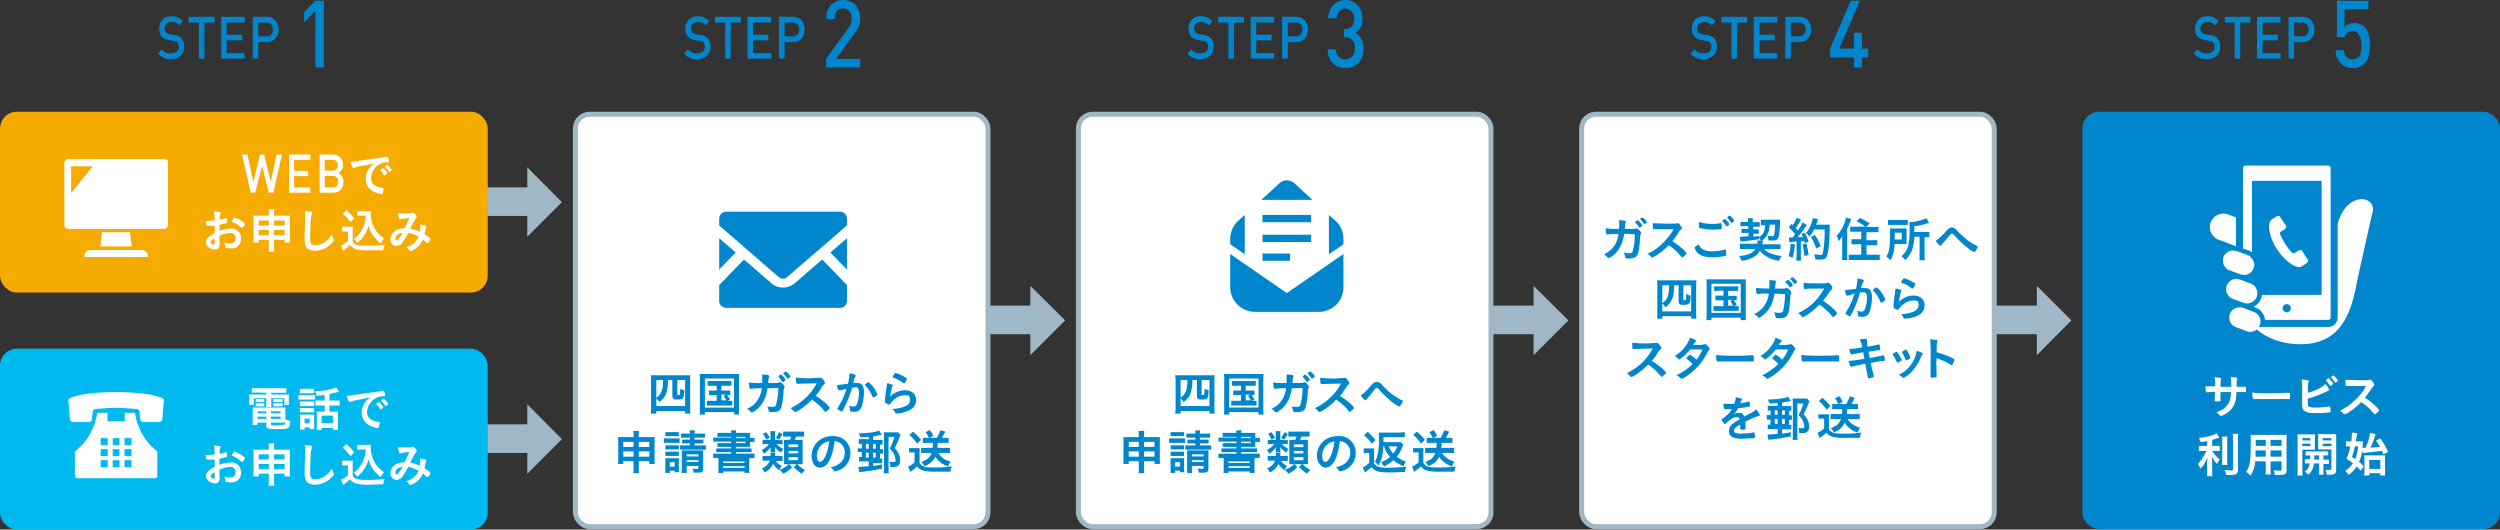 <svg xmlns="http://www.w3.org/2000/svg" width="998" height="211.4"><rect width="100%" height="100%" fill="#333333" stroke="none"/><defs><style>.cls-1{fill:#a0b8c6}.cls-5{fill:none;stroke-miterlimit:10;stroke-width:2px}.cls-4{fill:#fff}.cls-5{stroke:#a0b8c6}.cls-6{fill:#0086cd}</style></defs><g id="レイヤー_2" data-name="レイヤー 2"><g id="構成案"><path class="cls-1" d="M224.3 175.3l-13.8 13.8v-27.7l13.8 13.9z"/><path class="cls-1" d="M193.5 169.4H214v11.41h-20.5zm30.8-88.7l-13.8 13.8V66.8l13.8 13.9z"/><path class="cls-1" d="M193.5 74.8H214v11.41h-20.5zm231.7 53.1l-13.9 13.9v-27.7l13.9 13.8z"/><path class="cls-1" d="M394.4 122h20.5v11.41h-20.5zm231.7 5.9l-13.9 13.9v-27.7l13.9 13.8z"/><path class="cls-1" d="M595.3 122h20.5v11.41h-20.5zm231.6 5.9l-13.8 13.9v-27.7l13.8 13.8z"/><path class="cls-1" d="M796.1 122h20.5v11.41h-20.5z"/><rect x="1" y="45.6" width="192.7" height="70.18" rx="5.7" ry="5.7" fill="#f6ab00"/><rect x="1" y="45.6" width="192.7" height="70.18" rx="5.7" ry="5.7" stroke="#f6ab00" fill="none" stroke-miterlimit="10" stroke-width="2"/><rect class="cls-4" x="229.7" y="45.6" width="164.7" height="164.64" rx="5.7" ry="5.7"/><rect class="cls-5" x="229.7" y="45.6" width="164.7" height="164.64" rx="5.7" ry="5.7"/><rect class="cls-4" x="631.4" y="45.6" width="164.7" height="164.64" rx="5.7" ry="5.7"/><rect class="cls-5" x="631.4" y="45.6" width="164.7" height="164.64" rx="5.7" ry="5.7"/><rect class="cls-6" x="832.3" y="45.6" width="164.7" height="164.64" rx="5.7" ry="5.7"/><rect x="832.3" y="45.6" width="164.7" height="164.64" rx="5.7" ry="5.7" stroke="#0086cd" fill="none" stroke-miterlimit="10" stroke-width="2"/><rect class="cls-4" x="430.5" y="45.6" width="164.7" height="164.64" rx="5.7" ry="5.7"/><rect class="cls-5" x="430.5" y="45.6" width="164.7" height="164.64" rx="5.7" ry="5.7"/><rect x="1" y="140.2" width="192.7" height="70.18" rx="5.7" ry="5.7" fill="#00b9ef"/><rect x="1" y="140.2" width="192.7" height="70.18" rx="5.7" ry="5.7" stroke="#00b9ef" fill="none" stroke-miterlimit="10" stroke-width="2"/><path class="cls-4" d="M884.3 154.4a14 14 0 0 0-.3-3.8l2 .2c.6.1.7.1.7.4s0 .1-.1.2a17.1 17.1 0 0 0-.2 3h4.3a29.9 29.9 0 0 0-.2-3.9l2.1.2c.4.1.5.1.5.3a1.3 1.3 0 0 1-.1.5 3.8 3.8 0 0 0-.1 1.3v1.6h3.6a8.4 8.4 0 0 1 .1 1.2c0 .8-.1.9-.3.9h-3.5c-.1 2.9-.5 4.4-1.4 5.9a8.5 8.5 0 0 1-3.4 3.1l-1.4.6c-.1 0-.2 0-.6-.5l-1.2-1c2.7-1 4.1-2.1 5-3.9a9.8 9.8 0 0 0 .8-4.2h-4.2v3.3c0 .2 0 .3-.2.4h-1.4c-.6 0-.7 0-.7-.4v-.3c.1-1.7.1-2 .1-3.1l-3.2.2h-.1c-.1 0-.2 0-.3-.2s-.1-1.2-.2-2.2h3.9zM906 157l7.4-.2h.2c.6 0 .6 0 .6 1.5s0 1-.4 1h-14.1c-.2 0-.3-.1-.4-.3a13 13 0 0 1-.2-2.3c1.6.2 2.9.3 6.9.3zm15.4 5.1c.3.4 1.2.6 3 .6a38.9 38.9 0 0 0 5.3-.4h.2c.2 0 .3 0 .3.3a7.7 7.7 0 0 1 .2 1.5c0 .3-.1.5-.4.5a32.2 32.2 0 0 1-5.4.3c-2.2 0-3.3-.1-4.2-.6a2.2 2.2 0 0 1-1.3-1.5 7.1 7.1 0 0 1-.1-1.6v-4.3a30.1 30.1 0 0 0-.2-5.4c2.4.2 2.9.3 2.9.7s0 .1-.1.3a1.5 1.5 0 0 0-.2.8 10.9 10.9 0 0 0-.1 2v1.5c3.3-.9 5.9-2.3 7-3.5a7.5 7.5 0 0 1 1.5 2.3c0 .2-.1.2-.4.4l-1.5.7a37.1 37.1 0 0 1-6.6 2.4 12.9 12.9 0 0 0 .1 3zm8.6-8.2a8.5 8.5 0 0 0-1.4-1.9v-.2c0-.1.1-.2.4-.5l.5-.3c.2 0 .4.2.8.7a3.9 3.9 0 0 1 1.1 1.5c0 .2-.9.9-1.1.9zm2.1-1.1v-.2a15.7 15.7 0 0 0-1.5-1.9h-.1c0-.2.8-.8 1-.8s.4.2.8.7a5.3 5.3 0 0 1 1 1.4 2 2 0 0 1-1.2.8zm15.7 8.8c1.2 1.1 1.9 1.9 1.9 2.2s-.2.4-.8 1-.6.5-.8.5h-.3l-1-1.2a21.9 21.9 0 0 0-4.2-3.6 24.2 24.2 0 0 1-4.3 3.6 8.2 8.2 0 0 1-2.3 1.3c-.2 0-.2 0-.7-.5a4.2 4.2 0 0 0-1.2-1 19.1 19.1 0 0 0 5.6-3.8 20.8 20.8 0 0 0 4.8-6h-7.8a.3.3 0 0 1-.3-.3 14.1 14.1 0 0 1-.1-2.2l6 .2h2.9l.7-.2h.3c.3 0 .6.3 1.1.9a3.1 3.1 0 0 1 .5 1.1c0 .2 0 .3-.5.7l-1 1.5-2.2 3a27.5 27.5 0 0 1 3.7 2.8zm-66.7 14.5l-2.6.4c-.2-.6-.4-1-.7-1.7 3-.3 5.9-1 7-1.8l1.2 1.7-2.9.9v2.4h3v2h-3a11.9 11.9 0 0 0 3 3.4 6.4 6.4 0 0 0-1 1.8 9.3 9.3 0 0 1-2.1-2.9c0 .6.1 1.3.1 2.3v3.2a14.8 14.8 0 0 0 .1 2.3H881a15.5 15.5 0 0 0 .1-2.3v-3.1c0-.8.1-1.6.1-2.2a13.1 13.1 0 0 1-1.2 2.6 10 10 0 0 1-1.6 2 15.4 15.4 0 0 0-1-1.9 11.8 11.8 0 0 0 1.9-2.5 25.2 25.2 0 0 0 1.5-2.7h-3v-2h3.3zm8.1-1.8a14.2 14.2 0 0 0-.1 2.3v6.8a11.6 11.6 0 0 0 .1 2.2H887a10.4 10.4 0 0 0 .1-2.1v-6.9a14.8 14.8 0 0 0-.1-2.3zm4.3-1.1a19.3 19.3 0 0 0-.1 2.5v11.8a1.9 1.9 0 0 1-.8 1.8 6.8 6.8 0 0 1-2.6.3h-1.3a15.2 15.2 0 0 0-.6-2l2.4.2c.8 0 .9-.1.9-.6v-11.5a20.9 20.9 0 0 0-.1-2.5zm6.8 10.9a12.4 12.4 0 0 1-1.9 5.8 6.3 6.3 0 0 0-1.8-1.5c1.6-2.2 1.9-4.4 1.9-12.2a19.3 19.3 0 0 0-.1-2.6h14.4v14.1c0 1.5-.6 1.9-2.7 1.9h-2a7.7 7.7 0 0 0-.5-1.9l2.3.2c.7 0 .9-.1.9-.5v-3.2h-4.4v3c0 1.1.1 1.7.1 2.2h-2.1a12.8 12.8 0 0 0 .1-2.2v-3zm4.2-4.3h-4.1v2.5h4.1zm0-4.2h-4v2.4h4zm6.3 2.4v-2.4h-4.4v2.4zm0 4.3v-2.5h-4.4v2.5zm8.3 5.2a14.2 14.2 0 0 0 .1 2.3h-2.1a14.2 14.2 0 0 0 .1-2.3v-12a12.2 12.2 0 0 0-.1-2.1h7.1c0 .6-.1 1.1-.1 1.7v2.8a7.1 7.1 0 0 0 .1 1.6h-5.1zm0-11.7h3.2v-.9h-3.2zm0 2.3h3.2v-1h-3.2zm3.1 5.4v-1.7h-1.8v-1.6h9v1.6h-1.9v1.7h2.2v1.7h-2.2v2.7a6.2 6.2 0 0 0 .1 1.6h-1.9a7.1 7.1 0 0 0 .1-1.6V185h-2.1a6.5 6.5 0 0 1-2.2 4.5 6.1 6.1 0 0 0-1.5-1.2 4.4 4.4 0 0 0 2-3.3h-1.9v-1.7h2.1zm1.7-1.7a10.3 10.3 0 0 1-.1 1.7h2v-1.7zm8.7 5.7c0 1.6-.6 2-2.6 2h-1.2a5.9 5.9 0 0 0-.5-1.9h1.7c.5 0 .7-.1.7-.5v-7.7h-5.3v-6.1h7.2v14.1zm-5.4-11.7h3.5v-.9h-3.5zm0 2.3h3.5v-1h-3.5zm15.8 1.7a15.5 15.5 0 0 1-1.3 4.6 10.5 10.5 0 0 1 1.9 1.8l-1.2 1.7-1.6-1.7a12.7 12.7 0 0 1-3.2 3.4 7 7 0 0 0-1.4-1.6 11.4 11.4 0 0 0 3.1-3.1 19.6 19.6 0 0 0-2.6-1.7 24.4 24.4 0 0 0 1.5-5h-1.7v-2h2.1a26.3 26.3 0 0 0 .3-3.3v-.2l2.1.2c0 .2-.1.5-.2 1.1a21.9 21.9 0 0 1-.4 2.2h2.9a3.1 3.1 0 0 1-.1.9c0 .7-.1 1.1-.1 1.7h1.2l.3-.7a18.1 18.1 0 0 0 1.5-5.3l2.3.5a3.7 3.7 0 0 0-.4 1 25.2 25.2 0 0 1-1.7 4.4l3.8-.3a20.2 20.2 0 0 0-1.6-2.5l1.7-.9a24.9 24.9 0 0 1 3.1 5.4l-1.8 1-.6-1.4-6.2.7-1.5.2zm-2.9-1.6a29 29 0 0 1-1.2 4.2l1.3.9a20.2 20.2 0 0 0 1.2-5.1zm5.7 11.6h-2c0-.3.1-.8.1-1.6v-4.7c0-.7-.1-1.3-.1-1.7h8.4a8.7 8.7 0 0 0-.1 1.8v4.4a8.7 8.7 0 0 0 .1 1.8h-2v-.9h-4.4zm0-2.6h4.4v-3.6h-4.4z"/><path class="cls-6" d="M648.4 93.3c-.6 4-2.2 7-4.7 8.9a5.4 5.4 0 0 1-1.5.8l-.4-.2a9.3 9.3 0 0 0-1.5-1.3 9.8 9.8 0 0 0 4.6-4.1 12.5 12.5 0 0 0 1.2-4h-.9a13.8 13.8 0 0 0-3.3.2h-.3c-.2 0-.3-.1-.4-.3s-.2-1.7-.2-2.2a28.3 28.3 0 0 0 4.7.3h.6a13.4 13.4 0 0 0 .1-1.9 7.6 7.6 0 0 0-.1-1.6c2.2.1 2.8.3 2.8.6l-.2.3a5.9 5.9 0 0 0-.2 1.7c0 .4-.1.5-.1.9h3.9l.6-.2h.2c.3 0 .6.2 1.1.7s.7.8.7 1.1 0 .2-.2.7a5.6 5.6 0 0 0-.2 1c-.1 3.4-.5 5.9-1 6.9a2 2 0 0 1-1.5 1.3 4.7 4.7 0 0 1-1.9.3c-1.2 0-1.4-.1-1.5-.5a5.8 5.8 0 0 0-.6-1.9l1.9.3c1.1 0 1.4-.2 1.7-.8a26.1 26.1 0 0 0 .8-6.8zm5.9-2.6a8.3 8.3 0 0 0-1.5-1.9c-.1-.1-.1-.1-.1-.2s.1-.2.5-.4l.5-.3c.2 0 .3.1.8.6a5.6 5.6 0 0 1 1.1 1.5c0 .2-.9.9-1.1.9zm2.6-1.5l-.5.3s-.1 0-.2-.2a12.4 12.4 0 0 0-1.4-1.8h-.1c0-.2.8-.7 1-.7l.8.6a5.3 5.3 0 0 1 1 1.4s-.1.1-.6.4zm14.4 9.8a9.7 9.7 0 0 1 2 2.1c0 .2-.3.5-.9 1.1s-.6.5-.7.5h-.3l-1.1-1.2a21.1 21.1 0 0 0-4.1-3.6 34.2 34.2 0 0 1-4.3 3.6 8.2 8.2 0 0 1-2.4 1.3c-.2 0-.2 0-.6-.5a6.3 6.3 0 0 0-1.2-1 19.1 19.1 0 0 0 5.6-3.8 24.8 24.8 0 0 0 4.8-6h-7.8c-.2 0-.3 0-.4-.3a12.2 12.2 0 0 1-.1-2.1l6 .2h3l.7-.2h.2c.3 0 .7.2 1.1.9a2.4 2.4 0 0 1 .6 1.1c0 .2-.1.3-.6.7a7.1 7.1 0 0 0-1 1.5 28.6 28.6 0 0 1-2.2 3 27.5 27.5 0 0 1 3.7 2.7zm12.3 1.3a18.2 18.2 0 0 0 5-.7h.2l.2.2a9.1 9.1 0 0 1 .1 1.7c0 .4 0 .5-.2.6a19.3 19.3 0 0 1-5.4.6c-2.8 0-4.5-.5-5.8-1.7a4.6 4.6 0 0 1-1.2-2.1c0-.3.1-.4 1.7-1.3.7 1.9 2.3 2.7 5.4 2.7zm.2-10.9a16.9 16.9 0 0 0 3-.3h.1c.2 0 .2.1.3.2s.1.8.1 1.5a1 1 0 0 1-.2.7l-3.1.2a24.2 24.2 0 0 1-4.7-.5c-1-.2-1.1-.2-1.1-.9a10.3 10.3 0 0 1 .1-1.7 19.2 19.2 0 0 0 5.5.8zm5.5.9h-.2a7 7 0 0 0-1.5-1.9c0-.1-.1-.1-.1-.2a2.7 2.7 0 0 1 1-.8c.1 0 .4.2.8.7a5.1 5.1 0 0 1 1.1 1.4 2 2 0 0 1-1.1.8zm2-3.5a4.7 4.7 0 0 1 1 1.3c0 .2-.1.2-.4.5l-.7.4-.2-.2a14.1 14.1 0 0 0-1.4-1.8c-.1-.1-.1-.1-.1-.2a2 2 0 0 1 1-.7c.1 0 .4.2.8.7zM703 96l-.9-1.1v.6c-2.1.4-4.9.7-7.3.9l-.3-1.9h.6l2.9-.2V93h-2.8v-1.6h2.7v-1.1h-3.1v-1.7h3v-.4a4.5 4.5 0 0 0-.1-1.1h2.1a2.8 2.8 0 0 0-.1.9v.7h2.8v1.8h-2.7v1.1h2.3v1.7h-2.2v1.2l2.2-.3v.5a3.9 3.9 0 0 0 1.9-1.9 6.2 6.2 0 0 0 .6-2.9h-1.7v-2.2h7.8a3.7 3.7 0 0 0-.1 1.1 41.3 41.3 0 0 1-.5 5.4c-.3 1.4-.9 1.8-2.4 1.8H706a6.7 6.7 0 0 0-.5-1.9l2 .2c.6 0 .7-.2.9-1.3a23.8 23.8 0 0 0 .2-3.3h-2.1c-.2 3-1.2 5.1-3.2 6.4h.5l-.2.8c0 .3-.1.4-.1.6h7.3v1.9h-6.5a5.4 5.4 0 0 0 2.7 1.8 17.2 17.2 0 0 0 4.2 1 6.6 6.6 0 0 0-.9 1.9 11.9 11.9 0 0 1-4.4-1.3 8.7 8.7 0 0 1-3.3-2.7 6.9 6.9 0 0 1-2.9 2.7 11.9 11.9 0 0 1-4.5 1.3 8.2 8.2 0 0 0-.9-1.9 13 13 0 0 0 4.8-1.2 6.5 6.5 0 0 0 1.7-1.6h-6.2v-2.1h6.9a4.6 4.6 0 0 0 .1-1V96zm13.5 1.5a24.2 24.2 0 0 1-.9 5.4l-1.6-.7a17.3 17.3 0 0 0 .8-4.9zm-2.4-2.7h1.5a7.6 7.6 0 0 0 1-1.3 15.4 15.4 0 0 0-2.5-2.7l1.1-1.5.5.6a11.9 11.9 0 0 0 1.5-3l1.8.8c-.2.1-.2.3-.4.6s-1.3 2.2-1.7 2.8l.8.9a16.9 16.9 0 0 0 1.9-3.2l1.7 1-.6.8a33.3 33.3 0 0 1-3.1 4.1h2.1l-.5-1.3 1.3-.5a21.8 21.8 0 0 1 1.5 3.6l-1.6.6a2.4 2.4 0 0 0-.2-.9l-1.3.2v5.6a10.3 10.3 0 0 0 .2 2H717a10.3 10.3 0 0 0 .2-2v-5.6l-2.9.3zm7 2.4a41.4 41.4 0 0 1 .9 4.6l-1.7.4a36.5 36.5 0 0 0-.7-4.6zm3.1-5.6a14.5 14.5 0 0 1-1.9 2.9 3.9 3.9 0 0 0-1.4-1.5 10 10 0 0 0 2.1-3.6 9.6 9.6 0 0 0 .7-2.3l2.1.4-.3.7a8.6 8.6 0 0 1-.5 1.5h5.4v3.1c-.1 2.1-.3 5.3-.5 6.8s-.6 3.1-1.2 3.6a4.1 4.1 0 0 1-2.3.4h-1.7a8 8 0 0 0-.5-2.1l2.3.3c.9 0 1.1-.3 1.3-1.4a47.2 47.2 0 0 0 .6-8.8zm.8 7.6a19.8 19.8 0 0 0-2.1-4.6l1.6-.8a17.4 17.4 0 0 1 2.3 4.5zm10.4-2.8v-2.1a11.5 11.5 0 0 1-1.4 2 9.3 9.3 0 0 0-.8-2.2 13.9 13.9 0 0 0 3-4.8 11.6 11.6 0 0 0 .7-2.4l2.1.5a30.2 30.2 0 0 1-1.6 4v10.3a14.1 14.1 0 0 0 .1 2.1h-2.2a13.4 13.4 0 0 0 .1-2.1zm9.3-5.8a18.7 18.7 0 0 0-3.6-2.3l1.4-1.3a28.5 28.5 0 0 1 3.9 2.2l-1.4 1.4h4.9v2.1h-4.8v3.2h4.3v2h-4.3v3.8h5.3v2.1H738v-2.1h5v-4.2h-3.9v-2h3.9v-3h-4.4v-2h6.1zm16.4 5.3v1.5h-4.8a13.7 13.7 0 0 1-1.6 6.5 5.5 5.5 0 0 0-1.7-1.4c1.2-2 1.5-3.8 1.5-8.9a15.6 15.6 0 0 0-.1-2.4h6.7V96zm-7.4-8.1h7.9v2h-7.9zm5.5 7.8v-2.7h-2.8v1.3c0 .7-.1.8-.1 1.4zm5-1.1a18.5 18.5 0 0 1-.8 5 10.6 10.6 0 0 1-2.8 4.3 7.1 7.1 0 0 0-1.5-1.5 8.9 8.9 0 0 0 2.6-4 25.9 25.9 0 0 0 .6-6.8 16.5 16.5 0 0 0-.1-2.8 18.4 18.4 0 0 0 6.8-1.6l1.1 1.9-.9.2a21.3 21.3 0 0 1-5 1.1v2.3h6v2.1h-1.9v7.2a10.4 10.4 0 0 0 .1 2h-2.2a10.9 10.9 0 0 0 .1-2v-7.4zm13-2.6c.8-.8 1.2-1.1 1.9-1.1s1.2.3 2 1.1a34.4 34.4 0 0 0 4 3.7 19.5 19.5 0 0 0 4 2.5c.4.2.4.2.4.4a5.6 5.6 0 0 1-.9 1.7c-.2.4-.3.4-.5.4a7.5 7.5 0 0 1-2.4-1.5 31.9 31.9 0 0 1-4.9-4.5c-1.3-1.3-1.3-1.3-1.6-1.3s-.4 0-1.3 1.1l-2 2.4a4.1 4.1 0 0 0-.8 1c-.2.3-.2.3-.4.3s-.5-.2-1-.7a3.3 3.3 0 0 1-.9-1.3 22 22 0 0 0 4.4-4.2zm-115.6 22.2a16.2 16.2 0 0 0-.1-2.2h15.7c0 .7-.1 1.3-.1 2.2v11c0 1 .1 1.5.1 2.1h-2.1v-1h-11.5v1h-2.1a12.8 12.8 0 0 0 .1-2.2zm2 10.2h11.5v-10.4H672v5.6c0 .3.1.4.4.4s.6-.1.6-.3a12.3 12.3 0 0 0 .1-2.3 5.1 5.1 0 0 0 1.8.7c-.1 2.1-.2 2.7-.6 3.1s-.9.6-2.3.6-1.9-.3-1.9-1.6v-6.2h-1.8c-.1 2.9-.2 4.2-.8 5.5a8.1 8.1 0 0 1-2.6 3.3 6.4 6.4 0 0 0-1.3-1.5zm0-3.3c2.1-1.4 2.7-3.2 2.7-7.1h-2.7zm17.7-7.4c0-.7-.1-1.4-.1-2.1h15.7v16.3h-2v-1h-11.7v1h-2c0-.5.1-1.2.1-2.4zm1.9 11.3h11.7v-11.6h-11.7zm2.8-8.8h-1.7v-1.8h9.6v1.8h-4v2h3.4v1.8h-1.2a5.7 5.7 0 0 1 1.2 1.8l-1 .5h1.8v1.9H684v-1.9h4v-2.3h-3.2V118h3.2v-2zm3.9 5.9h1.9a7.8 7.8 0 0 0-1.1-1.8l.9-.5h-1.7zm18.5-4.8c-.6 4-2.2 6.9-4.8 8.8l-1.4.9c-.2 0-.3-.1-.4-.3a7 7 0 0 0-1.6-1.3 8.5 8.5 0 0 0 4.6-4.1 9.9 9.9 0 0 0 1.3-4h-.9a13.8 13.8 0 0 0-3.3.2h-.3c-.2 0-.3-.1-.4-.3a12.5 12.5 0 0 1-.2-2.1l4.6.2h.7c0-.8.1-1.2.1-1.8s-.1-1.2-.1-1.6c2.2.1 2.7.2 2.7.5s0 .1-.1.4a5.1 5.1 0 0 0-.2 1.6 3.1 3.1 0 0 0-.1.9h3.8l.7-.2h.2c.3 0 .6.2 1.1.7s.7.9.7 1.1 0 .2-.2.7a2.2 2.2 0 0 0-.2 1c-.2 3.4-.5 5.9-1 6.9a2.3 2.3 0 0 1-1.5 1.4 5 5 0 0 1-1.9.2c-1.3 0-1.4 0-1.5-.5a9.4 9.4 0 0 0-.6-1.8l1.9.2c1.1 0 1.4-.2 1.7-.8a31.2 31.2 0 0 0 .8-6.7zm5.9-2.7a6.3 6.3 0 0 0-1.5-1.8v-.2c0-.1.1-.3.4-.5l.6-.3.8.6a5.6 5.6 0 0 1 1.1 1.5c0 .2-.9.9-1.1.9a.2.2 0 0 1-.3-.2zm2.6-1.4l-.5.2h-.2a7 7 0 0 0-1.5-1.9h-.1c0-.2.8-.7 1-.7s.5.2.8.6a4.4 4.4 0 0 1 1.1 1.4zm14.6 9.8a8 8 0 0 1 1.9 2.1c0 .1-.2.4-.8 1s-.6.6-.8.6l-.3-.2-1-1.2a26.1 26.1 0 0 0-4.2-3.6 30 30 0 0 1-4.3 3.7 12.6 12.6 0 0 1-2.3 1.3c-.2 0-.2-.1-.7-.6a4.2 4.2 0 0 0-1.2-1 23.2 23.2 0 0 0 5.7-3.7 24.7 24.7 0 0 0 4.7-6.1c-6.4 0-6.4 0-7.4.2h-.4a.3.3 0 0 1-.3-.3 13.5 13.5 0 0 1-.1-2.2 46.5 46.5 0 0 0 6 .2h2.9l.7-.2h.3c.3 0 .6.3 1.1.9a3.1 3.1 0 0 1 .5 1.1c0 .2 0 .3-.5.8a5.5 5.5 0 0 0-1 1.4l-2.2 3a28 28 0 0 1 3.7 2.8zm6.5-4.9h-.6c-.4 0-.7-.8-.9-2.2h.3l4.1-.5a18.5 18.5 0 0 0 .6-3.9v-.3l2.1.5c.3.1.4.3.4.4a.8.8 0 0 1-.1.4 8.6 8.6 0 0 0-.9 2.6h1.3a3.6 3.6 0 0 1 1.9.4c.7.6 1.1 1.7 1.1 3.4s-.5 5.3-1.4 6.5a2.9 2.9 0 0 1-2.5 1.2l-1.5-.2c-.2-.1-.2-.1-.2-.8a8.3 8.3 0 0 0-.4-1.5 5.4 5.4 0 0 0 1.8.4c.9 0 1.3-.5 1.7-2a13.2 13.2 0 0 0 .5-3.7c0-1.5-.4-2-1.4-2h-1.3l-.2.5a38.5 38.5 0 0 1-2.5 6.6c-1 2-1.2 2.5-1.5 2.5l-1.2-.7c-.4-.2-.5-.3-.5-.5s0-.1.7-1.3a23.5 23.5 0 0 0 2.9-6.7zm9.7-2.2c0-.1.1-.3.7-.7l.7-.4.5.3a13.9 13.9 0 0 1 2.7 3.8 2.7 2.7 0 0 1 .3.8c0 .2 0 .2-.6.7l-1 .6c-.1 0-.2-.1-.3-.4l-1.2-2.4a16.4 16.4 0 0 0-1.7-2 .4.4 0 0 1-.1-.3zM764 118c2.6 0 4.3 1.6 4.3 3.9s-1.4 3.8-4.3 4.7a16.1 16.1 0 0 1-3.5.6c-.4 0-.5 0-.7-.6a3.3 3.3 0 0 0-1-1.1c4.7-.4 7.1-1.6 7.1-3.7s-.8-1.8-2.2-1.8a7.1 7.1 0 0 0-5 2.5 2.7 2.7 0 0 0-.7.8c-.1.3-.3.4-.4.4a3.3 3.3 0 0 1-1.4-.6c-.3-.2-.3-.3-.3-.6v-1c.1-1.2.2-1.8.4-3.5.1-.2.1-.2.2-1.1a8.7 8.7 0 0 1 .1-1.1 1.1 1.1 0 0 0 .1-.6 7.1 7.1 0 0 1 2.1.5c.2.1.2.2.2.3v.3a4 4 0 0 0-.4 1.2 17.1 17.1 0 0 0-.5 3 7.9 7.9 0 0 1 5.9-2.5zm-.4-5.4c.8.4 1 .6 1 .9l-.6 1.2c-.3.4-.4.5-.6.5l-.4-.2a11.1 11.1 0 0 0-3.7-2c-.3-.1-.3-.2-.3-.3a1.7 1.7 0 0 1 .5-1c.3-.5.4-.6.6-.6a12.8 12.8 0 0 1 3.5 1.5zm-100.5 34.1a9.7 9.7 0 0 1 2 2.1c0 .2-.3.5-.9 1s-.6.6-.7.6h-.3l-1.1-1.3a30.1 30.1 0 0 0-4.1-3.6 37.5 37.5 0 0 1-4.4 3.7 9.9 9.9 0 0 1-2.3 1.3c-.2 0-.2 0-.7-.5l-1.1-1.1a22.7 22.7 0 0 0 5.6-3.7 24.7 24.7 0 0 0 4.7-6.1l-7.4.2h-.3c-.2 0-.4-.1-.4-.3a13.5 13.5 0 0 1-.1-2.2 43.3 43.3 0 0 0 6 .3l3-.2h.9c.3 0 .6.3 1.1.9a2.4 2.4 0 0 1 .6 1.1c0 .3-.1.3-.6.8a5.5 5.5 0 0 0-1 1.4 23.2 23.2 0 0 1-2.2 3 28 28 0 0 1 3.7 2.6zm8.3-3.9l-1 .7c-.2 0-.2 0-.6-.4a4.5 4.5 0 0 0-1.3-1 13.1 13.1 0 0 0 4.4-4 10.4 10.4 0 0 0 1.7-3.3c2 .8 2.5 1 2.5 1.3l-.2.3a4.2 4.2 0 0 0-1 1.3h1.6a8.1 8.1 0 0 0 2.9-.3h.3c.3 0 .6.2 1.2.9s.6.8.6 1-.1.3-.3.5-.4.5-.7 1.1a24.4 24.4 0 0 1-5.2 6.9c-1.7 1.6-4.4 3.4-5 3.4s-.3-.1-.5-.3a4.2 4.2 0 0 0-1.6-1.1 22.7 22.7 0 0 0 6.5-4.5l-.6-.6-1.8-1.5c-.1 0-.1-.1-.1-.2s.2-.4.9-1 .4-.4.5-.4a10.1 10.1 0 0 1 2.6 2 16.1 16.1 0 0 0 2.4-4.1h-4.9a20.6 20.6 0 0 1-3.3 3.3zm20.5-.8a73.2 73.2 0 0 0 7.4-.2h.3c.5 0 .5.1.5 1.6s0 .9-.3.9h-14.2a.3.3 0 0 1-.3-.3 7.2 7.2 0 0 1-.2-2.3 53.1 53.1 0 0 0 6.8.3zm13.7.8l-1 .7c-.2 0-.2 0-.5-.4a7.1 7.1 0 0 0-1.4-1 12.2 12.2 0 0 0 4.4-4 10.4 10.4 0 0 0 1.7-3.3c2 .8 2.5 1 2.5 1.3s0 .2-.2.3a4.2 4.2 0 0 0-1 1.3h1.6a7.7 7.7 0 0 0 2.9-.3h.4c.2 0 .5.2 1.1.9s.6.8.6 1-.1.3-.3.5a3.2 3.2 0 0 0-.6 1.1 24.6 24.6 0 0 1-5.3 6.9c-1.7 1.6-4.4 3.4-5 3.4l-.5-.3a4.8 4.8 0 0 0-1.5-1.1 23.6 23.6 0 0 0 6.4-4.5l-.5-.6-1.8-1.5c-.2 0-.2-.1-.2-.2l.9-1c.3-.4.4-.4.5-.4a8.6 8.6 0 0 1 2.6 2 13.6 13.6 0 0 0 2.4-4.1h-4.9a20.6 20.6 0 0 1-3.3 3.3zm20.4-.8c3.4 0 5.4 0 7.4-.2h.2c.6 0 .6.1.6 1.6s-.1.9-.4.9h-14.1c-.2 0-.4-.1-.4-.3a12.1 12.1 0 0 1-.2-2.3 54.1 54.1 0 0 0 6.9.3zm16.4-6.5a10.6 10.6 0 0 1 2.4-.2c.4 0 .5.1.5.3v.7a12.4 12.4 0 0 0 .2 2.1c2-.3 3.6-.7 4.4-.9h.2c.2 0 .2.1.3.5a10.4 10.4 0 0 1 .2 1.5c0 .2 0 .3-.8.3l-3.9.6c.3 1.7.3 1.7.5 2.6l.8-.2 4.1-.8.6-.2c.1 0 .2.1.2.3a6.8 6.8 0 0 1 .4 1.7c0 .1-.1.2-.6.3h-1l-4.1.8c.5 2.3.5 2.3 1.2 5.1v.3c0 .2 0 .2-.4.4l-1.8.4c-.1 0-.2-.1-.2-.5s-.5-2.6-1-5.4c-3.9.8-4.2.8-5.2 1.2h-.5q-.1 0-.3-.3a12.4 12.4 0 0 1-.6-2 53.1 53.1 0 0 0 6.3-.9 22.4 22.4 0 0 1-.5-2.6l-4.5.9h-.2c-.3 0-.3 0-.9-2.2 1.1 0 1.1 0 5.2-.6a11.8 11.8 0 0 0-1-3.2zm14.8 9a16.1 16.1 0 0 0-1.2-2.3c-.4-.6-.4-.6-.4-.8s.2-.3.7-.6l.8-.4c.1 0 .2.1.5.5a15 15 0 0 1 1.6 2.8c0 .2-.2.3-.5.5l-1.2.6q-.2 0-.3-.3zm10.4-3.3c0 .1-.1.2-.2.3a2.4 2.4 0 0 0-.5.9 17.7 17.7 0 0 1-3.8 6 10.2 10.2 0 0 1-3.3 2.5l-.3-.2a6.5 6.5 0 0 0-1.5-1.1 12.4 12.4 0 0 0 7.1-9.5c1.6.4 2.5.8 2.5 1.1zm-6.9 2.4a18.8 18.8 0 0 0-1.4-2.9v-.2c0-.1.1-.2.7-.5l.8-.4c.2 0 .3.1.5.4a12.2 12.2 0 0 1 1.3 2.8c0 .2 0 .3-.4.4a3.6 3.6 0 0 1-1.3.6c-.1 0-.1 0-.2-.2zM773 145c0 1.2.1 4.3.1 5.2 0 .2 0 .3-.1.4l-1.6.2c-.6 0-.7-.1-.7-.5v-8.2a44.3 44.3 0 0 0-.2-6.7l2.6.3a.3.3 0 0 1 .3.3v.4c-.1.2-.1.5-.2.8s0 1.2-.1 3.4l2.2.7a24.6 24.6 0 0 1 4.7 2c.1.2.2.2.2.4a8.5 8.5 0 0 1-.7 1.6c-.1.4-.2.4-.3.4h-.3a25.2 25.2 0 0 0-5.8-2.7zm-78.4 24.5c-1.8 1.1-2.4 1.6-2.4 2.5a1 1 0 0 0 .4.7 5.6 5.6 0 0 0 2.6.4l3.4-.2 1.4-.3h.1l.3.2a7 7 0 0 1 .2 1.6c0 .3-.1.4-.4.5l-3.9.2a11.9 11.9 0 0 1-4.5-.5 2.5 2.5 0 0 1-1.6-2.5 3.6 3.6 0 0 1 1.5-2.9 12.2 12.2 0 0 1 2.8-1.8c-.2-.6-.5-.9-1.1-.9a4.5 4.5 0 0 0-2.5.9l-1.6 1.3c-.5.6-.6.6-.7.6s-.6-.4-1-1.1a1.3 1.3 0 0 1-.3-.7c0-.1 0-.2.5-.5a11.5 11.5 0 0 0 3.6-3.7h-2.8c-.3 0-.3 0-.4-.4a7.2 7.2 0 0 1-.2-1.7h4.3a6.9 6.9 0 0 0 .6-2.6c1.7.3 2.5.5 2.5.9a.3.3 0 0 0-.1.2 6.1 6.1 0 0 0-.5 1.1v.2l2.7-.5.6-.2c.2 0 .2.1.3.2s.2 1.2.2 1.5-.1.3-.4.3a37 37 0 0 1-4.4.7 9.1 9.1 0 0 1-1.6 2.3 5 5 0 0 1 2.3-.5q1.2 0 1.8 1.5l3-1.6a6.3 6.3 0 0 0 1.7-1.3 8.7 8.7 0 0 1 1.6 2.3c0 .1-.1.2-.4.3a28.1 28.1 0 0 0-5.5 2.4c0 .3.1 1.2.1 1.8v.9a.5.5 0 0 1-.2.4h-1.2c-.6 0-.7 0-.7-.3v-1.7zm15-8.6l-3.2.2a7.7 7.7 0 0 0-.7-1.6c3.8-.1 6.8-.5 8.1-1.1l1.1 1.7-3.5.6v1.4h3.7v1.9h-.9v1.8h1.1v1.8h-1.1v2h.9v1.8h-3.7v1.7a32.2 32.2 0 0 0 3.5-.6v1.7l-4.3.8-4 .5h-.7l-.3-2h.2l3.8-.3v-1.9h-3.9v-1.8h1.1v-2h-1.5v-1.8h1.5v-1.8h-1.1V162h3.9zm-1.1 4.7h1.1v-1.8h-1.1zm0 3.6h1.1v-2h-1.1zm2.9-3.6h1.1v-1.8h-1.1zm0 3.6h1.1v-2h-1.1zm10.9-9a4.9 4.9 0 0 0-.3.7 37.9 37.9 0 0 1-2 4.5 8.1 8.1 0 0 1 2 3.2 9.9 9.9 0 0 1 .2 1.8 2.3 2.3 0 0 1-1.3 2.3 4.5 4.5 0 0 1-1.9.2h-.8a3.6 3.6 0 0 0-.3-2h2.2a1.2 1.2 0 0 0 .2-.7 5.9 5.9 0 0 0-.7-2.4 7.7 7.7 0 0 0-1.6-2.1 23.4 23.4 0 0 0 1.9-4.6h-2.4v12.2c0 1.1.1 1.8.1 2.3h-2a11.6 11.6 0 0 0 .1-2.1v-12.9a7.1 7.1 0 0 0-.1-1.5h5.8zm3.6 5.2h4.3a11.5 11.5 0 0 0-.1 2v3.8a2.6 2.6 0 0 0 1.5 1.4c.7.4 1.8.5 3.8.5a50 50 0 0 0 7.6-.4 9.1 9.1 0 0 0-.5 2.1h-6.2a20.4 20.4 0 0 1-4.6-.4 4.7 4.7 0 0 1-2.6-1.7 11.2 11.2 0 0 1-2.1 1.7l-.6.5-.8-2.1a9.4 9.4 0 0 0 2.6-1.8v-3.9h-2.3zm1.6-6.6a20.3 20.3 0 0 1 3.2 3.3l-1.5 1.5a17.6 17.6 0 0 0-3.1-3.5zm5.6 4.5h-1.7v-2h2.4a7.6 7.6 0 0 0-1.3-2.3l1.8-.9a18.3 18.3 0 0 1 1.3 2.4l-1.6.8h3a22 22 0 0 0 1.5-3.1l1.9.6-.6 1.2a5.4 5.4 0 0 1-.7 1.3h2.6v2h-4.3c0 .9-.1 1.4-.1 2h5.1v2h-4.8a5.5 5.5 0 0 0 1.6 1.8 9.2 9.2 0 0 0 3.3 1.6 8.8 8.8 0 0 0-.9 2 8.4 8.4 0 0 1-3.4-1.9 6.1 6.1 0 0 1-1.8-2.1 6.3 6.3 0 0 1-1.6 2.3 8.8 8.8 0 0 1-2.7 1.6 4.3 4.3 0 0 0-1.3-1.7 9.4 9.4 0 0 0 2.7-1.4 5.5 5.5 0 0 0 1.4-2.2h-4.1v-2h4.5a9.8 9.8 0 0 0 .1-2zm-263.8-11.4a13.6 13.6 0 0 0-.2-2.1h15.8a14.8 14.8 0 0 0-.1 2.2v11a12.2 12.2 0 0 0 .1 2.1h-2.1v-1h-11.5v1h-2.2a10.6 10.6 0 0 0 .2-2.1zm2 10.2h11.5v-10.4h-3.1v5.6c0 .4 0 .4.4.4a.6.6 0 0 0 .6-.3 10.5 10.5 0 0 0 .1-2.2l1.7.6c-.1 2.1-.2 2.7-.5 3.1s-1 .6-2.3.6-1.9-.2-1.9-1.5v-6.3H476a15.9 15.9 0 0 1-.8 5.5 7.8 7.8 0 0 1-2.7 3.3 4.2 4.2 0 0 0-1.2-1.4zm0-3.3c2-1.4 2.7-3.2 2.7-7.1h-2.7zm17.4-7.3a15.5 15.5 0 0 0-.1-2.2h15.8c0 .6-.1 1.2-.1 2.2v11.7c0 1.2.1 1.8.1 2.3h-2v-1h-11.7v1h-2.1a12.9 12.9 0 0 0 .1-2.3zm2 11.2h11.7v-11.6h-11.7zm2.7-8.7h-1.6v-1.9h9.5v1.9h-4v1.9h3.5v1.8h-1.2a18.8 18.8 0 0 1 1.2 1.8l-1 .5h1.8v1.9h-10.1V160h3.9v-2.3h-3.1v-1.8h3.1V154zm3.9 5.8h2l-1.1-1.8.9-.5h-1.8zm18.4-4.8c-.6 4-2.2 7-4.8 8.8a3.6 3.6 0 0 1-1.5.9l-.3-.2a5.1 5.1 0 0 0-1.6-1.3 9.3 9.3 0 0 0 4.6-4.1 10.4 10.4 0 0 0 1.3-4.1h-.9a22.7 22.7 0 0 0-3.3.2h-.3c-.2 0-.3-.1-.4-.4s-.2-1.6-.3-2.1a31.8 31.8 0 0 0 4.7.2h.7v-3.4c2.2.1 2.7.2 2.7.6v.3a8.9 8.9 0 0 0-.3 1.7v.8h3.8l.7-.3h.2c.3 0 .6.1 1.1.7s.7.8.7 1 0 .2-.2.8a1.7 1.7 0 0 0-.2.9 28.1 28.1 0 0 1-1 6.9 2.6 2.6 0 0 1-1.5 1.4 5 5 0 0 1-1.9.2c-1.3 0-1.4 0-1.5-.5a9.4 9.4 0 0 0-.6-1.8 6.5 6.5 0 0 0 1.9.2c1.1 0 1.4-.1 1.6-.8a25 25 0 0 0 .9-6.7zm5.9-2.6a9 9 0 0 0-1.5-1.9v-.2c0-.1.1-.2.4-.5l.5-.3c.2 0 .4.2.9.7a4.5 4.5 0 0 1 1 1.4 2 2 0 0 1-1.1.9zm2.6-1.5l-.5.3-.2-.2a9 9 0 0 0-1.5-1.8v-.2a2.6 2.6 0 0 1 1-.7c.2 0 .4.2.8.6a5.9 5.9 0 0 1 1.1 1.4q-.1.2-.7.6zm14.4 9.8a8 8 0 0 1 1.9 2.1c0 .2-.2.5-.8 1s-.6.6-.8.6h-.3l-1-1.3a26.1 26.1 0 0 0-4.2-3.6 24.8 24.8 0 0 1-4.3 3.7 12.6 12.6 0 0 1-2.3 1.3c-.2 0-.2 0-.7-.5a6.8 6.8 0 0 0-1.2-1.1 21 21 0 0 0 5.6-3.7 21.3 21.3 0 0 0 4.8-6.1l-7.5.2h-.3a.3.3 0 0 1-.3-.3 11.8 11.8 0 0 1-.2-2.2 45 45 0 0 0 6.1.3l2.9-.2h1c.3 0 .6.3 1.1.9a3.1 3.1 0 0 1 .5 1.1c0 .3 0 .3-.5.8a5.5 5.5 0 0 0-1 1.4 23.2 23.2 0 0 1-2.2 3 28 28 0 0 1 3.7 2.6zm9-7.1c.8-.9 1.2-1.1 2-1.1a2.4 2.4 0 0 1 2 1 26.9 26.9 0 0 0 3.9 3.7 22.6 22.6 0 0 0 4 2.5c.4.2.5.3.5.5a4.5 4.5 0 0 1-.9 1.6c-.3.4-.4.5-.5.5a12.4 12.4 0 0 1-2.5-1.5 45.9 45.9 0 0 1-4.9-4.5c-1.2-1.4-1.2-1.4-1.6-1.4s-.4 0-1.2 1.1l-2.1 2.5-.8 1-.3.3c-.2 0-.6-.3-1.1-.8a6.2 6.2 0 0 1-.9-1.2c1.3-.8 2.3-1.8 4.4-4.2zm-97 30.5v1.1h-2.2a10.9 10.9 0 0 0 .1-1.9v-7.1a8.6 8.6 0 0 0-.1-1.7h6.2v-.5a10.9 10.9 0 0 0-.1-2h2.3a10.3 10.3 0 0 0-.1 1.9v.6h6.4a8.1 8.1 0 0 0-.1 1.7v7.1a10.3 10.3 0 0 0 .1 1.9h-2.2v-1.1h-4.2v2.5a14.8 14.8 0 0 0 .1 2.3h-2.3a14.8 14.8 0 0 0 .1-2.3v-2.5zm0-7.7v2h4v-2zm0 3.8v2.1h4v-2.1zm6.1-1.8h4.2v-2h-4.2zm0 3.9h4.2v-2.1h-4.2zm10-7.3h6.4v1.8h-6.4zm.6 13.8v-5.9h5.5a4.5 4.5 0 0 0-.1 1.3v2.9c0 .7.1 1.1.1 1.4H471v-.6h-1.9v.9zm0-16.3h5.4v1.6h-5.4zm0 5.3h5.4v1.6h-5.4zm0 2.5h5.4v1.7h-5.4zm1.8 6h1.9v-1.8h-1.9zm6.2-11.6h-1.7v-1.6h3.6c0-.6-.1-.9-.1-1.3h2c0 .4-.1.7-.1 1.3h4.1v1.6H479v.8h3.5v1.5H479v.8h4.5v1.7h-10.3v-1.7h4v-.8H474v-1.5h3.2v-.8zm.5 12.1a10.9 10.9 0 0 0 .1 2h-2v-9h8.5v7.2c0 1.4-.5 1.7-2.4 1.7h-1.4a4.8 4.8 0 0 0-.5-1.7l1.8.2c.5 0 .6-.1.6-.6v-.6h-4.7zm4.7-4.6v-.8h-4.7v.8zm0 2.2v-.7h-4.7v.7zm13.1-10h-5.5v-1.6h5.5a3.8 3.8 0 0 0-.1-1h2.1c0 .4-.1.5-.1 1h5.7a5.3 5.3 0 0 0-.1 1.5v.5h1.9v1.6h-1.9v.8a3.8 3.8 0 0 0 .1 1.2h-5.7v.6h6.3v1.5h-6.3v.6h7.4v1.7h-16.5v-1.7h7.2v-.6h-6V179h6v-.6h-5.5v-1.5h5.5v-.6h-7.2v-1.6h7.2zm-5.1 10.2v-1.8h12.4a7.7 7.7 0 0 0-.1 1.8v2.3a8.7 8.7 0 0 0 .1 1.9h-2v-.6h-8.5v.6h-2a9.7 9.7 0 0 0 .1-1.8zm1.9.2h8.5v-.6h-8.5zm0 2h8.5v-.7h-8.5zm8.9-12.4h-3.8v.5h3.8zm-3.8 1.9v.6h3.8v-.6zm17.4-.6h1.2v1.6h-2.4a7.8 7.8 0 0 0 2.7 1.9 9.9 9.9 0 0 0-.9 1.5 11.5 11.5 0 0 1-2.5-2.3 3.1 3.1 0 0 1 .1.9v1.3h-1.8v-1.2c0-.3.1-.6.1-.9a12 12 0 0 1-2.8 2.7 4 4 0 0 0-.8-1.6 8.5 8.5 0 0 0 2.9-2.3h-2.6v-1.7h3.2v-2.3a4.5 4.5 0 0 0-.1-1.2h2a4.5 4.5 0 0 0-.1 1.2v2.3zm-1.6 8.2a5.9 5.9 0 0 0 2.5 2.1 8.5 8.5 0 0 0-1 1.7 8.5 8.5 0 0 1-2.5-2.5 6.6 6.6 0 0 1-3.4 3.4 4.2 4.2 0 0 0-1.1-1.6 7 7 0 0 0 1.8-1.1 4.6 4.6 0 0 0 1.4-2h-2.9V182h3.2v-.5a1.5 1.5 0 0 0-.1-.7h2c-.1.1-.1.2-.1.5a1.7 1.7 0 0 1-.1.7h3.1v2h-2.8zm-3.8-11.4a17 17 0 0 1 1.5 2.2l-1.4.8a7.4 7.4 0 0 0-1.4-2.3zm6.6.7a11.4 11.4 0 0 1-1.5 2.3l-1.2-.7a15.4 15.4 0 0 0 1.4-2.3zm2 12.1h-1.4v-9.7h2.4l.5-1.3h-3.3v-2h8.5v2h-3.3l-.5 1.3h3.2a9.1 9.1 0 0 0-.1 1.7v6.1a11.5 11.5 0 0 0 .1 1.9H520a10.9 10.9 0 0 0 3.1 2.3 9.3 9.3 0 0 0-1.3 1.5 20.6 20.6 0 0 1-3.3-2.7l1.3-1.1h-3l1.1 1.2a10.8 10.8 0 0 1-3.6 2.6l-.6-.8-.4-.4-.3-.4a8.8 8.8 0 0 0 3.6-2.2zm.4-6.8h3.8v-1.1h-3.8zm0 2.5h3.8v-1h-3.8zm0 2.7h3.8v-1.2h-3.8zm16.1.6c-1 1.5-2.2 2.4-3.5 2.4s-3.4-1.9-3.4-4.6a7.8 7.8 0 0 1 4.1-7 9.1 9.1 0 0 1 4.5-1 6.5 6.5 0 0 1 6.9 6.6 7.3 7.3 0 0 1-4.8 7.1l-1.4.4c-.2 0-.3-.1-.5-.4a4.6 4.6 0 0 0-1.2-1.2c3.9-1 5.7-2.9 5.7-6a4.4 4.4 0 0 0-1.9-3.7 3.9 3.9 0 0 0-2.2-.8c-.6 4-1.2 6.2-2.3 8.2zm-2.8-6.8a5.9 5.9 0 0 0-2 4.5c0 1.5.5 2.4 1.3 2.4s1.9-1.4 2.6-3.6a21.3 21.3 0 0 0 1-4.6 5.5 5.5 0 0 0-2.9 1.3zm14.6 1.5h4.2a10.9 10.9 0 0 0-.1 2v3.9a4 4 0 0 0 1.3 1.3 9.7 9.7 0 0 0 3.7.5 69.7 69.7 0 0 0 7.9-.4 8 8 0 0 0-.5 2.1l-5.6.2c-5.1 0-6.4-.4-7.7-2.1l-2.2 1.7-.5.5-.9-2.1a11.1 11.1 0 0 0 2.6-1.8v-3.9h-2.2zm1.6-6.6a23.4 23.4 0 0 1 3.1 3.3l-1.5 1.4a19.9 19.9 0 0 0-3.1-3.4zm6.2 5.8a21.6 21.6 0 0 1-.6 4.7 10.9 10.9 0 0 1-1.4 2.9 6.6 6.6 0 0 0-1.4-1.5 6.7 6.7 0 0 0 1-2.3 24.8 24.8 0 0 0 .7-6.8c0-1.5-.1-1.9-.1-2.5h8.3l2.1-.2v2h-8.5v2h6.9l1 1-.4.9a12.9 12.9 0 0 1-2.2 3.9 10.2 10.2 0 0 0 3.6 1.9 16.3 16.3 0 0 0-.9 1.9 16.4 16.4 0 0 1-4.1-2.4 13.3 13.3 0 0 1-3.7 2.5 10.4 10.4 0 0 0-1.2-1.7 10.7 10.7 0 0 0 3.6-2.1 9.6 9.6 0 0 1-1.3-1.7 7.9 7.9 0 0 1-1-2.4zm2.2 0a9.5 9.5 0 0 0 1.7 2.8 6.8 6.8 0 0 0 1.7-2.8zm9.7.7h4.2a11.5 11.5 0 0 0-.1 2v3.8a2.6 2.6 0 0 0 1.5 1.4c.7.4 1.8.5 3.8.5a50 50 0 0 0 7.6-.4 9.1 9.1 0 0 0-.5 2.1h-6.2a21.1 21.1 0 0 1-4.6-.4 4.7 4.7 0 0 1-2.6-1.7 11.2 11.2 0 0 1-2.1 1.7l-.6.5-.8-2.1a7.6 7.6 0 0 0 2.6-1.8v-3.9h-2.2zm1.5-6.6a20.3 20.3 0 0 1 3.2 3.3l-1.5 1.5a21 21 0 0 0-3.1-3.5zm5.6 4.5h-1.7v-2h2.4a8.9 8.9 0 0 0-1.3-2.3l1.8-.8a12.6 12.6 0 0 1 1.3 2.3l-1.5.8h2.9a22 22 0 0 0 1.5-3.1l1.9.6-.6 1.2a5.4 5.4 0 0 1-.7 1.3h2.6v2h-4.3c0 .9-.1 1.4-.1 2h5.1v2h-4.8a5.5 5.5 0 0 0 1.6 1.8 6.8 6.8 0 0 0 3.3 1.6 8.8 8.8 0 0 0-.9 2 8.4 8.4 0 0 1-3.4-1.9 6.8 6.8 0 0 1-1.8-2 6.9 6.9 0 0 1-1.6 2.2 8.8 8.8 0 0 1-2.7 1.6 4.3 4.3 0 0 0-1.3-1.7 9.4 9.4 0 0 0 2.7-1.4 5.5 5.5 0 0 0 1.4-2.2h-4.1v-2h4.5a9.8 9.8 0 0 0 .1-2zm-311.3-24.9a14.1 14.1 0 0 0-.1-2.1h15.8a14.8 14.8 0 0 0-.1 2.2v11a12.2 12.2 0 0 0 .1 2.1h-2.1v-1H262v1h-2.2a12.2 12.2 0 0 0 .1-2.1zm2.1 10.2h11.5v-10.4h-3.1v5.6c0 .4 0 .4.4.4a.6.6 0 0 0 .6-.3 10.5 10.5 0 0 0 .1-2.2 5.8 5.8 0 0 0 1.7.6c-.1 2.1-.2 2.7-.5 3.1s-1 .6-2.3.6-2-.2-2-1.5v-6.3h-1.8a14.2 14.2 0 0 1-.7 5.5 7.8 7.8 0 0 1-2.7 3.3 4.2 4.2 0 0 0-1.2-1.4zm0-3.3c2-1.4 2.7-3.2 2.7-7.1H262zm17.4-7.3a15.5 15.5 0 0 0-.1-2.2h15.8a13.5 13.5 0 0 0-.1 2.2v11.7a12.9 12.9 0 0 0 .1 2.3h-2v-1h-11.7v1h-2.1a12.9 12.9 0 0 0 .1-2.3zm2 11.2H293v-11.6h-11.6zm2.7-8.7h-1.6v-1.9h9.5v1.9h-4v1.9h3.5v1.8h-1.2a17.4 17.4 0 0 1 1.1 1.8l-.9.5h1.8v1.9h-10.1V160h3.9v-2.3H283v-1.8h3.1V154zm3.9 5.8h2a11.3 11.3 0 0 0-1.2-1.8l1-.5H288zm18.4-4.8c-.6 4-2.2 7-4.8 8.8a3.6 3.6 0 0 1-1.5.9l-.3-.2a6.5 6.5 0 0 0-1.6-1.3 9.3 9.3 0 0 0 4.6-4.1 10.4 10.4 0 0 0 1.3-4.1h-.9a21.6 21.6 0 0 0-3.3.2h-.3a.4.4 0 0 1-.4-.4c-.1-.2-.2-1.6-.3-2.1a31.8 31.8 0 0 0 4.7.2h.7v-1.8a7.1 7.1 0 0 0-.1-1.6c2.2.1 2.8.2 2.8.6v.3a8.9 8.9 0 0 0-.3 1.7v.8h3.8l.6-.3h.3c.3 0 .6.1 1.1.7s.7.8.7 1 0 .2-.2.8a1.7 1.7 0 0 0-.2.9 28.1 28.1 0 0 1-1 6.9 2.6 2.6 0 0 1-1.5 1.4 5 5 0 0 1-1.9.2c-1.3 0-1.5 0-1.5-.5a9.4 9.4 0 0 0-.6-1.8 6.5 6.5 0 0 0 1.9.2c1.1 0 1.4-.1 1.6-.8a25 25 0 0 0 .9-6.7zm5.8-2.6a8.5 8.5 0 0 0-1.4-1.9v-.2c0-.1.1-.2.4-.5l.5-.3c.2 0 .4.2.9.7a4.5 4.5 0 0 1 1 1.4 2 2 0 0 1-1.1.9zm2.7-1.5l-.5.3-.2-.2a9 9 0 0 0-1.5-1.8v-.2a2.6 2.6 0 0 1 1-.7 2.1 2.1 0 0 1 .8.6 5.9 5.9 0 0 1 1.1 1.4zm14.4 9.8a8 8 0 0 1 1.9 2.1c0 .2-.2.5-.8 1s-.6.6-.8.6h-.3l-1-1.3a26.1 26.1 0 0 0-4.2-3.6 24.8 24.8 0 0 1-4.3 3.7 12.6 12.6 0 0 1-2.3 1.3c-.2 0-.2 0-.7-.5l-1.2-1.1a21 21 0 0 0 5.6-3.7 21.3 21.3 0 0 0 4.8-6.2l-7.5.2h-.3a.3.3 0 0 1-.3-.3 11.8 11.8 0 0 1-.2-2.2 44 44 0 0 0 6.1.3l2.9-.2h.9c.4 0 .7.3 1.2.9a3.1 3.1 0 0 1 .5 1.1c0 .3 0 .3-.5.8a3.7 3.7 0 0 0-1 1.4 23.2 23.2 0 0 1-2.2 3 28 28 0 0 1 3.7 2.7zm6.3-4.9h-.6q-.6 0-.9-2.1h.3l4.1-.5a17.8 17.8 0 0 0 .6-3.8v-.4l2.1.5a.5.5 0 0 1 .4.5c0 .1 0 .1-.1.3a8.6 8.6 0 0 0-.9 2.6h1.3a3.6 3.6 0 0 1 1.9.4c.7.6 1.1 1.7 1.1 3.4s-.5 5.3-1.4 6.5a2.9 2.9 0 0 1-2.5 1.2l-1.5-.2c-.2-.1-.2-.1-.2-.8a11.3 11.3 0 0 0-.4-1.5 3.5 3.5 0 0 0 1.8.4c.9 0 1.3-.4 1.7-1.9a13.8 13.8 0 0 0 .5-3.7c0-1.5-.4-2.1-1.4-2.1l-1.3.2-.2.4a35.6 35.6 0 0 1-2.5 6.6c-1 2.1-1.2 2.5-1.5 2.5l-1.2-.6c-.4-.3-.5-.4-.5-.6l.7-1.3a24.1 24.1 0 0 0 2.9-6.6zm9.7-2.1c0-.2.1-.3.7-.8l.7-.4.4.3a13.8 13.8 0 0 1 2.8 3.8 2.7 2.7 0 0 1 .3.8c0 .2 0 .3-.6.8l-1 .5c-.1 0-.2 0-.3-.4a24.2 24.2 0 0 0-1.2-2.3 11 11 0 0 0-1.7-2.1.3.3 0 0 1-.1-.2zm16.1 2.1c2.6 0 4.3 1.6 4.3 3.9s-1.4 3.8-4.3 4.7a12.1 12.1 0 0 1-3.5.7c-.4 0-.5-.1-.7-.7a3.3 3.3 0 0 0-1-1.1c4.7-.4 7.1-1.6 7.1-3.6s-.8-1.9-2.2-1.9a7.1 7.1 0 0 0-5 2.5l-.7.9c-.1.2-.2.3-.4.3a2.4 2.4 0 0 1-1.4-.6c-.3-.2-.3-.3-.3-.6v-1c.1-1.2.2-1.7.4-3.4s.1-.2.2-1.1a8.4 8.4 0 0 0 .1-1.2c.1-.1.1-.3.1-.6a5.9 5.9 0 0 1 2.1.6c.2 0 .2.1.2.2a.4.4 0 0 1-.1.3 4 4 0 0 0-.4 1.2c-.2.7-.4 2.4-.5 3a8.1 8.1 0 0 1 6-2.5zm-.4-5.4c.8.5 1 .7 1 .9a4.3 4.3 0 0 1-.6 1.2c-.3.4-.4.5-.6.5l-.4-.2a12 12 0 0 0-3.7-2c-.3-.1-.3-.1-.3-.3a1.7 1.7 0 0 1 .5-1c.3-.5.4-.6.6-.6a12.8 12.8 0 0 1 3.5 1.5zm-112.2 33.7v1.1h-2.1a10.9 10.9 0 0 0 .1-1.9v-7.1a8.6 8.6 0 0 0-.1-1.7h6.2v-.5a10.9 10.9 0 0 0-.1-2h2.3a10.3 10.3 0 0 0-.1 1.9v.6h6.4a8.1 8.1 0 0 0-.1 1.7v7.1a10.3 10.3 0 0 0 .1 1.9h-2.2v-1.1H255v2.5a14.8 14.8 0 0 0 .1 2.3h-2.3a14.8 14.8 0 0 0 .1-2.3v-2.5zm0-7.7v2h4.1v-2zm0 3.8v2.1h4.1v-2.1zm6.2-1.8h4.2v-2H255zm0 3.9h4.2v-2.1H255zm10-7.3h6.3v1.8H265zm.5 13.8a10.9 10.9 0 0 0 .1-1.8v-4.1h5.5a4.5 4.5 0 0 0-.1 1.3v2.9c0 .7.1 1.1.1 1.4h-1.8v-.6h-1.9v.9zm.1-16.3h5.4v1.6h-5.4zm0 5.3h5.4v1.6h-5.4zm0 2.5h5.4v1.7h-5.4zm1.8 6h1.9v-1.8h-1.9zm6.2-11.6h-1.7v-1.6h3.5a4.9 4.9 0 0 0-.1-1.3h2.1a4.9 4.9 0 0 0-.1 1.3h4.1v1.6h-4.1v.8h3.5v1.5h-3.5v.8h4.5v1.7h-10.3v-1.7h3.9v-.8h-3.1v-1.5h3.1v-.8zm.5 12.1a10.9 10.9 0 0 0 .1 2h-2.1a10.9 10.9 0 0 0 .1-2v-7h8.5v7.2c0 1.4-.5 1.7-2.4 1.7h-1.4a4.8 4.8 0 0 0-.5-1.7l1.8.2c.5 0 .6-.1.6-.6v-.6h-4.7zm4.7-4.6v-.8h-4.7v.8zm0 2.2v-.7h-4.7v.7zm13.1-10h-5.5v-1.6h5.5a3.8 3.8 0 0 0-.1-1h2.1a3.1 3.1 0 0 0-.1 1h5.7a5.3 5.3 0 0 0-.1 1.5v.5h1.8v1.6h-1.8v.8a3.8 3.8 0 0 0 .1 1.2h-5.7v.6h6.2v1.5h-6.2v.6h7.4v1.7h-16.5v-1.7h7.2v-.6h-6V179h6v-.6h-5.5v-1.5h5.5v-.6h-7.2v-1.6h7.2zm-5.1 10.2v-1.8h12.4a7.7 7.7 0 0 0-.1 1.8v2.3a8.7 8.7 0 0 0 .1 1.9h-2v-.6h-8.5v.6h-2a9.7 9.7 0 0 0 .1-1.8zm1.9.2h8.5v-.6h-8.5zm0 2h8.5v-.7h-8.5zm8.9-12.4h-3.8v.5h3.8zm-3.8 1.9v.6h3.8v-.6zm17.4-.6h1.2v1.6H310a7.8 7.8 0 0 0 2.7 1.9 9.9 9.9 0 0 0-.9 1.5 11.5 11.5 0 0 1-2.5-2.3 3.1 3.1 0 0 1 .1.9v1.3h-1.8v-1.2a2.8 2.8 0 0 1 .1-.9 12 12 0 0 1-2.8 2.7 6 6 0 0 0-.8-1.6 8.5 8.5 0 0 0 2.9-2.3h-2.6v-1.7h3.2v-2.3a4.5 4.5 0 0 0-.1-1.2h2a4.5 4.5 0 0 0-.1 1.2v2.3zm-1.6 8.2a5.9 5.9 0 0 0 2.5 2.1 8.5 8.5 0 0 0-1 1.7 8.5 8.5 0 0 1-2.5-2.5 6.6 6.6 0 0 1-3.4 3.4 4.2 4.2 0 0 0-1.1-1.6 7 7 0 0 0 1.8-1.1 4.6 4.6 0 0 0 1.4-2h-2.9V182h3.2v-.5a1.5 1.5 0 0 0-.1-.7h2c-.1.1-.1.2-.1.5a1.7 1.7 0 0 1-.1.7h3.1v2h-2.8zm-3.8-11.4a17 17 0 0 1 1.5 2.2l-1.4.8a7.4 7.4 0 0 0-1.4-2.3zm6.6.7a11.4 11.4 0 0 1-1.5 2.3l-1.2-.7a9.9 9.9 0 0 0 1.3-2.3zm2 12.1H313v-7.9a9.2 9.2 0 0 0-.1-1.8h2.4a4.3 4.3 0 0 0 .5-1.3h-3.2v-2h8.4v2h-3.2l-.5 1.3h3.2a9.1 9.1 0 0 0-.1 1.7v6.1a11.5 11.5 0 0 0 .1 1.9h-2.2a9.6 9.6 0 0 0 3.1 2.3 9.3 9.3 0 0 0-1.3 1.5 17 17 0 0 1-3.3-2.7l1.3-1.1H315l1.2 1.2a10.8 10.8 0 0 1-3.6 2.6l-.6-.8-.4-.4-.3-.4a9.5 9.5 0 0 0 3.6-2.2zm.4-6.8h3.8v-1.1h-3.8zm0 2.5h3.8v-1h-3.8zm0 2.7h3.8v-1.2h-3.8zm16 .6a4.2 4.2 0 0 1-3.4 2.4c-2 0-3.4-1.9-3.4-4.6a7.8 7.8 0 0 1 4.1-7 9.1 9.1 0 0 1 4.5-1 6.6 6.6 0 0 1 6.9 6.6 7.3 7.3 0 0 1-4.8 7.1l-1.4.4c-.2 0-.3-.1-.5-.4a4.6 4.6 0 0 0-1.2-1.2c3.9-1 5.6-2.9 5.6-6a4.3 4.3 0 0 0-1.8-3.7 3.9 3.9 0 0 0-2.2-.8c-.6 4-1.2 6.2-2.4 8.2zm-2.7-6.8a5.9 5.9 0 0 0-2 4.5c0 1.5.5 2.4 1.3 2.4s1.9-1.4 2.6-3.6a21.3 21.3 0 0 0 1-4.6 5.2 5.2 0 0 0-2.9 1.3zm18.7-3.1l-3.3.2a4.6 4.6 0 0 0-.7-1.6c3.9-.1 6.8-.5 8.2-1.1l1 1.7-3.5.6v1.4h3.8v1.9h-1v1.8h1.2v1.8h-1.2v2h.9v1.8h-3.7v1.1a33.5 33.5 0 0 0 3.6-.6v1.7l-4.4.8-4 .5h-.7l-.3-2h.3l3.8-.3v-1.9h-3.9v-1.8h1.1v-2h-1.6V179h1.6v-1.8h-1.2v-1.9h4zm-1.1 4.7h1.1v-1.8h-1.1zm0 3.6h1.1v-2h-1.1zm2.8-3.6h1.1v-1.8h-1.1zm0 3.6h1.1v-2h-1.1zm11-9l-.4.7a38.1 38.1 0 0 1-1.9 4.5 7.3 7.3 0 0 1 1.9 3.2 5.2 5.2 0 0 1 .2 1.8 2.3 2.3 0 0 1-1.2 2.3 5 5 0 0 1-2 .2h-.7a3.7 3.7 0 0 0-.4-2h2.2a.8.8 0 0 0 .3-.7v-.2a8 8 0 0 0-.7-2.4 8.1 8.1 0 0 0-1.6-2 38.5 38.5 0 0 0 1.9-4.7h-2.4v12.3a12.8 12.8 0 0 0 .1 2.2h-2c0-.5.1-1.1.1-2.1v-12.7c0-.5-.1-1.1-.1-1.5h5.8zm3.4 5.2h4.2v5.8a2.6 2.6 0 0 0 1.5 1.4c.7.4 1.7.5 3.8.5a50 50 0 0 0 7.6-.4 9.7 9.7 0 0 0-.6 2.1h-6.2a19.3 19.3 0 0 1-4.5-.4 4.4 4.4 0 0 1-2.6-1.7 15.7 15.7 0 0 1-2.1 1.7l-.6.5-.9-2.1a6.8 6.8 0 0 0 2.6-1.8v-3.9h-2.2zm1.6-6.6a34.5 34.5 0 0 1 3.2 3.3l-1.6 1.5a17.3 17.3 0 0 0-3.1-3.5zm5.5 4.5h-1.6v-2h2.4a8.9 8.9 0 0 0-1.3-2.3l1.7-.8a8.8 8.8 0 0 1 1.4 2.3l-1.6.8h2.9a11 11 0 0 0 1.5-3.1l2 .6-.7 1.2a5.4 5.4 0 0 1-.7 1.3h2.7v2h-4.4a11.5 11.5 0 0 1-.1 2h5.1v2h-4.7a6.5 6.5 0 0 0 1.5 1.8 6.8 6.8 0 0 0 3.4 1.6 4.5 4.5 0 0 0-.9 2 8.9 8.9 0 0 1-3.5-1.9 8.2 8.2 0 0 1-1.7-2 7.2 7.2 0 0 1-1.7 2.2 8.2 8.2 0 0 1-2.6 1.6 7.6 7.6 0 0 0-1.3-1.7 11 11 0 0 0 2.7-1.4 5.5 5.5 0 0 0 1.4-2.2h-4.2v-2h4.6c0-.6.1-.8.1-2zM329.8 26.9v-3.4l9-12.5a5.3 5.3 0 0 0 1.2-3.5c0-2.4-1.2-4.1-3.4-4.1s-3.4 1.2-3.4 4.2h-3.4c0-4.6 2.8-7.6 6.8-7.6s6.8 2.9 6.8 7.5c0 2.4-.8 3.8-2.2 5.8l-7.4 10.2h9.6v3.4zm-51.5-3.3a6.3 6.3 0 0 1-5.2-2.2l1.5-1.7a4.7 4.7 0 0 0 3.8 1.6c1.9 0 3-1 3-2.6a2.9 2.9 0 0 0-.5-1.7 2.5 2.5 0 0 0-1.7-.7l-1.7-.3a5.2 5.2 0 0 1-2.8-1.3 4.8 4.8 0 0 1-1.1-3.2 4.7 4.7 0 0 1 5-5 5.5 5.5 0 0 1 4.5 2l-1.4 1.6a4 4 0 0 0-3.2-1.3 2.5 2.5 0 0 0-2.7 2.6 2 2 0 0 0 .6 1.5 2.4 2.4 0 0 0 1.6.8l1.7.3a4.3 4.3 0 0 1 2.7 1.2 4.8 4.8 0 0 1 1.2 3.5c0 3-2.2 4.9-5.3 4.9zM291.7 9v14.4h-2.2V9h-4.1V6.7h10.3V9zm6.7 14.4V6.7h9.4V9h-7.2v4.9h6.1v2.2h-6.1v5.1h7.2v2.2zm18.1-6.6h-3.3v6.6H311V6.7h5.5c2.9 0 4.7 2.1 4.7 5.1s-1.8 5-4.7 5zm-.1-7.8h-3.2v5.5h3.2a2.4 2.4 0 0 0 2.6-2.7 2.5 2.5 0 0 0-2.6-2.8zM125.9 26.9V4.4L121.4 9V4.8l4.5-4.5h3.4v26.6zm-57.6-3.3a6.2 6.2 0 0 1-5.2-2.2l1.4-1.7a4.7 4.7 0 0 0 3.8 1.6c1.9 0 3.1-1 3.1-2.6a2.4 2.4 0 0 0-.6-1.7 2.4 2.4 0 0 0-1.6-.7l-1.8-.3a5.6 5.6 0 0 1-2.8-1.3 4.7 4.7 0 0 1-1-3.2c0-3 1.8-5 4.9-5a5.5 5.5 0 0 1 4.5 2l-1.4 1.6a3.9 3.9 0 0 0-3.2-1.3 2.5 2.5 0 0 0-2.7 2.6 2 2 0 0 0 .6 1.5 2.4 2.4 0 0 0 1.6.8l1.7.3a4.9 4.9 0 0 1 2.8 1.2 4.8 4.8 0 0 1 1.1 3.5c0 3-2.1 4.9-5.2 4.9zM81.6 9v14.4h-2.2V9h-4.1V6.7h10.4V9zm6.7 14.4V6.7h9.4V9h-7.2v4.9h6.2v2.2h-6.2v5.1h7.2v2.2zm18.2-6.6h-3.4v6.6h-2.2V6.7h5.6c2.8 0 4.7 2.1 4.7 5.1a4.7 4.7 0 0 1-4.7 5zm-.2-7.8h-3.2v5.5h3.2a2.4 2.4 0 0 0 2.6-2.7 2.5 2.5 0 0 0-2.6-2.8z"/><path class="cls-4" d="M102.5 156.7h-2V155h13.8v1.8h-6v.7h7.1a6.2 6.2 0 0 0-.1 1.5v1.1a6.6 6.6 0 0 0 .1 1.5h-1.9V159h-5.2v3.5h-2.1a8.1 8.1 0 0 0 .1-1.7V159h-5v2.6h-1.9a6.6 6.6 0 0 0 .1-1.5V159a6.6 6.6 0 0 0-.1-1.5h6.9v-.7zm11.4 10.6a5.9 5.9 0 0 0 2 .7c-.1 1.6-.3 2.4-.8 2.8s-1.6.5-4.6.5-4.2-.1-4.2-1.3v-1.3h-3.5v.9h-2a9.7 9.7 0 0 0 .1-1.8v-3.3a10.3 10.3 0 0 0-.1-1.8H114a9.2 9.2 0 0 0-.1 1.8zm-11.8-8h3.4v1.2h-3.4zm0 1.7h3.4v1.2h-3.4zm.7 3.2v.8h3.5v-.8zm0 2.1v.9h3.5v-.9zm5.4-1.3h3.8v-.8h-3.8zm0 2.2h3.8v-.9h-3.8zm0 2.2v.2a7.3 7.3 0 0 0 2.6.2l2.6-.2c.2-.1.3-.3.4-.9h-5.7zm.9-10.1h3.7v1.2h-3.7zm0 1.7h3.7v1.2h-3.7zm10-3.3h6.7v1.8h-6.7zm.6-2.5h5.7v1.8h-5.7zm1.9 16.3h-1.9a8.6 8.6 0 0 0 .1-1.7v-2.9a6.1 6.1 0 0 0-.1-1.4h5.7v5.8h-1.8v-.7h-2zm-1.9-11.2h5.7v1.8h-5.7zm0 2.6h5.7v1.7h-5.7zm1.9 6.1h2v-1.9h-2zm8-11.3l-3.2.3a6 6 0 0 0-.7-1.8c3.3-.1 7.1-.8 8.5-1.6l1.1 1.7-.5.2-3.3.8v2.6h4.1v2h-4.1v2.4h3.4v5.4a10.3 10.3 0 0 0 .1 1.9h-2.1v-.8h-4.5v.8h-2c0-.5.1-1 .1-1.8v-4.1c0-.6-.1-.9-.1-1.4h3.2v-2.4h-3.7v-2h3.7zm-1.2 11.2h4.5v-3h-4.5zm13-9l-1.3.5h-.5q-.6 0-1.2-2.4a24.7 24.7 0 0 0 3.8-.5l6.7-.9 3.8-.6h.3c.2 0 .3.1.5.6a3.5 3.5 0 0 1 .3 1.3c0 .2-.1.3-.4.3h-1.1a6.8 6.8 0 0 0-5.8 6.3c0 2.2 1.8 3.7 4.7 3.9.3 0 .4.1.4.4a6.5 6.5 0 0 1-.4 1.8.5.5 0 0 1-.5.3l-1.4-.3c-3.2-1-4.9-3-4.9-5.9a6.6 6.6 0 0 1 1.5-4.3 6.5 6.5 0 0 1 2.1-1.8zm9.8.5a7.4 7.4 0 0 1 1.8 2.1l-.4.5-.5.4h-.2c-.1 0-.1 0-.4-.5a5.5 5.5 0 0 0-1.3-1.5v-.2l.5-.4.3-.2h.2zm3.2 1.4l-.5.3-.2-.2a9.5 9.5 0 0 0-1.5-1.8v-.2c0-.1.1-.2.4-.4l.6-.3.7.6a5.9 5.9 0 0 1 1.1 1.4c-.1.2-.2.3-.6.6zm-68.7 21.7h-2.8c-.6 0-.7-.2-.8-1.9h.7a14.6 14.6 0 0 0 2.9-.2v-.4a15.8 15.8 0 0 0-.3-3.2l2.4.3a.3.3 0 0 1 .3.3c0 .1-.1.2-.1.4a5.3 5.3 0 0 0-.3 2.3 14 14 0 0 0 2.4-.6h.1l.3.2a8.9 8.9 0 0 1 .2 1.5l-.3.3-2.8.6v2.4a15.9 15.9 0 0 1 4.6-.9 3.8 3.8 0 0 1 4 4 4 4 0 0 1-1.7 3.5 5.7 5.7 0 0 1-2.4.5l-1.9-.2c-.2-.1-.2-.2-.3-.6a3.2 3.2 0 0 0-.4-1.6 6 6 0 0 0 2.2.4c1.5 0 2.3-.7 2.3-2.1a1.9 1.9 0 0 0-2-2.1 11.8 11.8 0 0 0-4.4 1.1v2.3a3.4 3.4 0 0 1 .1.9c0 1.5-.6 2.3-1.9 2.3a4.3 4.3 0 0 1-3.2-1.7 2 2 0 0 1-.4-1.3c0-1.3 1.1-2.4 3.5-3.6zm0 5.1c-1.2.6-1.6 1.1-1.6 1.5s.6.9 1.2.9.4-.2.4-.6zm10.6-4.3a8.2 8.2 0 0 0-3.6-2.3l-.2-.2c0-.2.2-.5.7-1.2s.2-.3.4-.3l1.4.5c1.2.6 2.8 1.7 2.8 2.1s-1 1.5-1.3 1.5zm7 4.8v1.1h-2.2a10.9 10.9 0 0 0 .1-1.9v-7.1a8.6 8.6 0 0 0-.1-1.7h6.2v-.5a10.9 10.9 0 0 0-.1-2h2.3a10.3 10.3 0 0 0-.1 1.9v.6h6.4a8.1 8.1 0 0 0-.1 1.7v7.1a10.3 10.3 0 0 0 .1 1.9h-2.2v-1.1h-4.2v2.5a14.8 14.8 0 0 0 .1 2.3h-2.3a14.8 14.8 0 0 0 .1-2.3v-2.5zm0-7.7v2h4v-2zm0 3.8v2.1h4v-2.1zm6.1-1.8h4.2v-2h-4.2zm0 3.9h4.2v-2.1h-4.2zm14.6-9.4c.5.1.6.2.6.4a1.1 1.1 0 0 1-.1.5 11.9 11.9 0 0 0-.5 2.9c-.1 3-.2 5.4-.2 7.3a3.9 3.9 0 0 0 .2 1.3c.2.7.8 1 1.9 1a7 7 0 0 0 4.8-2.1 10.6 10.6 0 0 0 1.8-2.2 7.6 7.6 0 0 0 .7 1.9c.1.1.1.2.1.4s-.4.8-1.3 1.6a9.2 9.2 0 0 1-6.2 2.6 4.9 4.9 0 0 1-3.2-1c-.7-.8-1-1.8-1-3.7s0-2.6.2-7v-1.2a22.8 22.8 0 0 0-.1-3zm12.5 6h4.4a10.9 10.9 0 0 0-.1 2v3.8a1.9 1.9 0 0 0 1 1.2c.9.5 1.9.7 5 .7a62.3 62.3 0 0 0 6.8-.4 8.3 8.3 0 0 0-.6 2.1l-5.5.2a18.4 18.4 0 0 1-5.4-.5 4.9 4.9 0 0 1-2.4-1.7 14.5 14.5 0 0 1-1.8 1.6l-.6.5-.3.2-.9-2.1a9.5 9.5 0 0 0 2.8-1.8v-3.9h-2.4zm1.7-6.6a16.4 16.4 0 0 1 3.2 3.3l-1.5 1.5a16.7 16.7 0 0 0-3.1-3.4zm5.9 2.2h-1.5v-1.9h5.5a3.4 3.4 0 0 0-.1 1 12.8 12.8 0 0 0 1.2 5.3 11.9 11.9 0 0 0 4.1 4.6 8.6 8.6 0 0 0-1.3 2 15.9 15.9 0 0 1-2.9-2.9 12.3 12.3 0 0 1-2-4.3 11.2 11.2 0 0 1-2 4.4 12 12 0 0 1-2.5 2.6 7 7 0 0 0-1.4-1.6 9.1 9.1 0 0 0 2.4-2.4 12 12 0 0 0 2-4.3 13 13 0 0 0 .4-2.6zm18.9 6.9c-.7 1.3-1.5 2.5-2.2 3.6a3 3 0 0 1-2.6 1.6 2.4 2.4 0 0 1-2.3-2.7 4 4 0 0 1 2.1-3.5 7.4 7.4 0 0 1 3.3-.9h.2c1-2 1.2-2.5 1.9-4a12.7 12.7 0 0 0-3.6.5h-.1c-.4 0-.7-1-.8-2.4h4.3c1.1-.1 1.1-.1 1.3-.3h.3c.3 0 .7.3 1.1.8a2.1 2.1 0 0 1 .5.9.9.9 0 0 1-.3.5 26.3 26.3 0 0 0-2.3 4.2 15.5 15.5 0 0 1 3.8 1.2 16.8 16.8 0 0 0 .2-2 3.4 3.4 0 0 0-.1-.9l2.1.4c.3.1.4.2.4.4a1.3 1.3 0 0 1-.1.5 4.9 4.9 0 0 0-.4 1.4 9.6 9.6 0 0 1-.2 1.2l2.2 1.5a.4.4 0 0 1 .1.3c0 .5-.8 1.8-1.1 1.8l-.4-.2-1.5-1.3a8.5 8.5 0 0 1-2.3 3.2 7.4 7.4 0 0 1-2.6 1.4l-.5-.2c0-.1 0-.1-.3-.4a1.8 1.8 0 0 0-1-.9 7.4 7.4 0 0 0 3.1-1.6 7 7 0 0 0 1.9-2.6 14.2 14.2 0 0 0-4.1-1.5zm-5.1 2.3c0 .4.1.7.4.7s1.2-.9 2.4-3c-1.8.2-2.8 1-2.8 2.3zM109.1 76.9h-1.8l-2.7-10.7-2.7 10.7h-1.8l-3.5-15.2h2.2l2.3 10.9 2.7-10.9h1.6l2.7 10.9 2.3-10.9h2.2zm6.3 0V61.7h8.5v2.1h-6.5v4.4h5.6v2.1h-5.6v4.5h6.5v2.1zm17.6 0h-5.4V61.7h5.2a3.9 3.9 0 0 1 4.1 4.2 3.5 3.5 0 0 1-1.8 3.2 3.7 3.7 0 0 1 2 3.5c0 2.8-1.7 4.3-4.1 4.3zm-.3-13.1h-3.1v4.3h3.1a2 2 0 0 0 2.1-2.2 1.9 1.9 0 0 0-2.1-2.1zm.1 6.4h-3.2v4.6h3.2a2 2 0 0 0 2.2-2.3 2.1 2.1 0 0 0-2.2-2.3zm10.2-3.7l-1.4.5h-.5c-.4 0-.8-.8-1.1-2.4a25.4 25.4 0 0 0 3.7-.5l6.7-.9 3.8-.6h.3c.3 0 .4.1.5.6a3.5 3.5 0 0 1 .3 1.3.3.3 0 0 1-.3.3h-1.2a6.7 6.7 0 0 0-5.7 6.3c0 2.2 1.7 3.6 4.7 3.9.2 0 .3.1.3.4a13.5 13.5 0 0 1-.3 1.8.5.5 0 0 1-.5.3l-1.4-.3c-3.3-1-4.9-3-4.9-5.9a6.6 6.6 0 0 1 1.5-4.3 6 6 0 0 1 2-1.8zm9.7.5a6.4 6.4 0 0 1 1.9 2.1c0 .1-.1.2-.5.5l-.5.4h-.1l-.5-.5a7.1 7.1 0 0 0-1.2-1.5v-.2h.1c0-.1.4-.4.4-.4l.4-.2h.1zm3.3 1.3l-.6.4-.2-.2a9.5 9.5 0 0 0-1.5-1.8v-.2l.3-.4.6-.3c.2 0 .4.2.8.6l1 1.4c0 .1-.1.3-.4.5zM85.7 90.1h-2.8c-.6 0-.7-.2-.8-1.9h.7l2.9-.2v-.4a15.8 15.8 0 0 0-.3-3.2l2.4.3a.3.3 0 0 1 .3.3c0 .1-.1.2-.1.4a5.3 5.3 0 0 0-.3 2.3l2.4-.6h.1l.3.2a8.9 8.9 0 0 1 .2 1.5l-.3.3-2.8.6v2.4a15.9 15.9 0 0 1 4.6-.9 3.8 3.8 0 0 1 4 4 4 4 0 0 1-1.7 3.5 5.7 5.7 0 0 1-2.4.5l-1.9-.2c-.2-.1-.2-.2-.3-.6a3.2 3.2 0 0 0-.4-1.6 6 6 0 0 0 2.2.4c1.5 0 2.3-.7 2.3-2.1a1.9 1.9 0 0 0-2-2.1 11.8 11.8 0 0 0-4.4 1.1v2.3a3.4 3.4 0 0 1 .1.9c0 1.5-.6 2.3-1.9 2.3a4.3 4.3 0 0 1-3.2-1.6 2 2 0 0 1-.4-1.3c0-1.3 1.1-2.4 3.5-3.6zm0 5.1c-1.2.6-1.6 1.1-1.6 1.5s.6.9 1.2.9.4-.2.4-.6zm10.6-4.3a8.2 8.2 0 0 0-3.6-2.3c-.1-.1-.2-.2-.2-.3l.7-1.1c.2-.3.2-.3.4-.3l1.4.5c1.2.5 2.8 1.7 2.8 2.1s-1 1.5-1.3 1.5zm7 4.8v1.1h-2.2a10.9 10.9 0 0 0 .1-1.9v-7.1a8.6 8.6 0 0 0-.1-1.7h6.2v-.5a10.9 10.9 0 0 0-.1-2h2.3a10.3 10.3 0 0 0-.1 1.9v.6h6.4a8.1 8.1 0 0 0-.1 1.7v7.1a10.3 10.3 0 0 0 .1 1.9h-2.2v-1.1h-4.2v2.5a14.8 14.8 0 0 0 .1 2.3h-2.3a14.8 14.8 0 0 0 .1-2.3v-2.5zm0-7.7v2h4v-2zm0 3.8v2.1h4v-2.1zm6.1-1.8h4.2v-2h-4.2zm0 3.9h4.2v-2.1h-4.2zm14.6-9.4c.5.1.6.2.6.4a1.1 1.1 0 0 1-.1.5 11.8 11.8 0 0 0-.5 2.8c-.1 3.1-.2 5.5-.2 7.4a3.9 3.9 0 0 0 .2 1.3c.2.7.8 1 1.9 1a7 7 0 0 0 4.8-2.1 14.2 14.2 0 0 0 1.8-2.2 7.6 7.6 0 0 0 .7 1.9c.1.1.1.2.1.4s-.4.8-1.3 1.6a9.2 9.2 0 0 1-6.2 2.6 4.9 4.9 0 0 1-3.2-1c-.7-.8-1-1.8-1-3.7s0-2.6.2-7v-1.3a21.9 21.9 0 0 0-.1-2.9zm12.5 6h4.4a10.9 10.9 0 0 0-.1 2v3.8a1.9 1.9 0 0 0 1 1.2c.9.5 1.9.6 5 .6a44.4 44.4 0 0 0 6.8-.4 10.4 10.4 0 0 0-.6 2.2h-5.5a19.8 19.8 0 0 1-5.4-.4 4.9 4.9 0 0 1-2.4-1.7 14.5 14.5 0 0 1-1.8 1.6l-.6.5-.3.2-.9-2.1a12.1 12.1 0 0 0 2.8-1.8v-3.8h-2.4zm1.7-6.6a16.4 16.4 0 0 1 3.2 3.3l-1.5 1.5a16.7 16.7 0 0 0-3.1-3.4zm5.9 2.2h-1.5v-1.8h5.5a3.4 3.4 0 0 0-.1 1 12 12 0 0 0 1.2 5.2 11.5 11.5 0 0 0 4.1 4.7 8.6 8.6 0 0 0-1.3 2 15.9 15.9 0 0 1-2.9-2.9 12.3 12.3 0 0 1-2-4.3 11.2 11.2 0 0 1-2 4.4 14.8 14.8 0 0 1-2.5 2.6 7 7 0 0 0-1.4-1.6 9.1 9.1 0 0 0 2.4-2.4 12 12 0 0 0 2-4.3 13 13 0 0 0 .4-2.6zM163 93c-.7 1.3-1.5 2.5-2.2 3.6a3 3 0 0 1-2.6 1.6 2.4 2.4 0 0 1-2.3-2.7A4 4 0 0 1 158 92a7.4 7.4 0 0 1 3.3-.9h.2c1-2 1.2-2.5 1.9-4a12.7 12.7 0 0 0-3.6.5h-.1c-.4 0-.7-1-.8-2.4h4.3c1.1-.1 1.1-.1 1.3-.3h.3c.3 0 .7.3 1.1.8a2.1 2.1 0 0 1 .5.9l-.3.5a26.3 26.3 0 0 0-2.3 4.2 15.5 15.5 0 0 1 3.8 1.2 16.8 16.8 0 0 0 .2-2 3.1 3.1 0 0 0-.1-.9l2.1.4c.3.1.4.2.4.4a1.3 1.3 0 0 1-.1.5 5 5 0 0 0-.4 1.3 8.3 8.3 0 0 1-.2 1.3l2.2 1.5a.4.4 0 0 1 .1.3c0 .5-.8 1.8-1.1 1.8l-.4-.2-1.5-1.3a8.5 8.5 0 0 1-2.3 3.2 7.4 7.4 0 0 1-2.6 1.4l-.5-.2c0-.1 0-.1-.3-.4a1.8 1.8 0 0 0-1-.9 7.4 7.4 0 0 0 3.1-1.6 7 7 0 0 0 1.9-2.6A11.7 11.7 0 0 0 163 93zm-5.1 2.3c0 .4.1.7.4.7s1.2-.9 2.4-3c-1.8.2-2.8 1-2.8 2.3z"/><path class="cls-6" d="M537.1 27.2c-3.7 0-7-2.3-7.1-7.5h3.3c.1 2.8 1.9 4 3.8 4s3.8-1.6 3.8-4.4-1.3-4.4-3.9-4.4h-.5v-3.3h.5c2.4 0 3.6-1.6 3.6-4s-1.6-4.2-3.5-4.2-3.3 1.5-3.5 3.9h-3.4c.2-4.6 3.2-7.3 6.9-7.3s6.8 3 6.8 7.5c0 2.8-1.1 4.6-2.9 5.6 2 1.1 3.3 3 3.3 6.3 0 5.2-3.3 7.8-7.2 7.8zm-57.9-3.6a6.3 6.3 0 0 1-5.2-2.2l1.5-1.7a4.6 4.6 0 0 0 3.8 1.6c1.9 0 3-1 3-2.6a2.4 2.4 0 0 0-.6-1.7 2 2 0 0 0-1.6-.7l-1.7-.3a5.2 5.2 0 0 1-2.8-1.3 4.8 4.8 0 0 1-1.1-3.2 4.6 4.6 0 0 1 4.9-5 5.7 5.7 0 0 1 4.6 2l-1.4 1.6a4 4 0 0 0-3.2-1.3 2.4 2.4 0 0 0-2.7 2.6 2 2 0 0 0 .5 1.5 3 3 0 0 0 1.7.8l1.7.3a4.5 4.5 0 0 1 2.7 1.2 4.8 4.8 0 0 1 1.2 3.5c0 3-2.2 4.9-5.3 4.9zM492.6 9v14.4h-2.2V9h-4.1V6.7h10.3V9zm6.7 14.4V6.7h9.4V9h-7.2v4.9h6.1v2.2h-6.1v5.1h7.2v2.2zm18.1-6.6h-3.3v6.6h-2.3V6.7h5.6c2.9 0 4.7 2.1 4.7 5.1s-1.8 5-4.7 5zm-.1-7.8h-3.2v5.5h3.2a2.5 2.5 0 0 0 2.6-2.7 2.5 2.5 0 0 0-2.6-2.8zm226 13.9v4h-3.2v-4h-9.5v-3.5L738.8.3h3.7l-8.3 19.1h5.9v-6.3h3.2v6.3h2.5v3.5zm-63.2.7a6.3 6.3 0 0 1-5.2-2.2l1.5-1.7a4.4 4.4 0 0 0 3.7 1.6c2 0 3.1-1 3.1-2.6a2.4 2.4 0 0 0-.6-1.7 2.2 2.2 0 0 0-1.6-.7l-1.8-.3a4.9 4.9 0 0 1-2.7-1.3 4.3 4.3 0 0 1-1.1-3.2c0-3 1.8-5 4.9-5a5.8 5.8 0 0 1 4.6 2l-1.5 1.6a3.9 3.9 0 0 0-3.2-1.3 2.5 2.5 0 0 0-2.7 2.6 2 2 0 0 0 .6 1.5 3 3 0 0 0 1.7.8l1.6.3a4.6 4.6 0 0 1 2.8 1.2 4.8 4.8 0 0 1 1.2 3.5c0 3-2.2 4.9-5.3 4.9zM693.4 9v14.4h-2.2V9h-4V6.7h10.3V9zm6.7 14.4V6.7h9.4V9h-7.1v4.9h6.1v2.2h-6.1v5.1h7.1v2.2zm18.2-6.6h-3.4v6.6h-2.2V6.7h5.6c2.9 0 4.7 2.1 4.7 5.1s-1.8 5-4.7 5zm-.1-7.8h-3.3v5.5h3.3a2.5 2.5 0 0 0 2.6-2.7 2.5 2.5 0 0 0-2.6-2.8zm225.9 16.1a6.4 6.4 0 0 1-4.9 2.1 6.3 6.3 0 0 1-5-2.1 7.8 7.8 0 0 1-1.8-5.1h3.3c.3 2.4 1.4 3.7 3.5 3.7a3.1 3.1 0 0 0 2.4-1c1-1.1 1.1-2.9 1.1-4.7s-.7-5.6-3.4-5.6a3.1 3.1 0 0 0-3.3 2.4h-3.1V.3h12.6v3.4h-9.6v7a5.9 5.9 0 0 1 8.1.2c1.8 2 2.1 4.6 2.1 7.1s-.3 5.1-2 7.1zM881 23.6a6.2 6.2 0 0 1-5.2-2.2l1.4-1.7a4.7 4.7 0 0 0 3.8 1.6c1.9 0 3.1-1 3.1-2.6a2.4 2.4 0 0 0-.6-1.7 2.4 2.4 0 0 0-1.6-.7l-1.8-.3a5.6 5.6 0 0 1-2.8-1.3 4.7 4.7 0 0 1-1-3.2c0-3 1.8-5 4.9-5a5.5 5.5 0 0 1 4.5 2l-1.4 1.6a3.9 3.9 0 0 0-3.2-1.3 2.5 2.5 0 0 0-2.7 2.6 2 2 0 0 0 .6 1.5 2.4 2.4 0 0 0 1.6.8l1.7.3a4.9 4.9 0 0 1 2.8 1.2 4.8 4.8 0 0 1 1.2 3.5c0 3-2.2 4.9-5.3 4.9zM894.3 9v14.4h-2.2V9h-4V6.7h10.3V9zm6.7 14.4V6.7h9.4V9h-7.2v4.9h6.2v2.2h-6.2v5.1h7.2v2.2zm18.2-6.6h-3.4v6.6h-2.2V6.7h5.6c2.8 0 4.7 2.1 4.7 5.1a4.7 4.7 0 0 1-4.7 5zM919 9h-3.2v5.5h3.2a2.4 2.4 0 0 0 2.6-2.7A2.5 2.5 0 0 0 919 9zm-580.9 98.6l-6.6-6.8 6.6-5.7v12.5zm-44.4-6.8l-6.6 6.8V95.1l6.6 5.7zm44.4 13v6.3a2.8 2.8 0 0 1-2.8 2.8h-45.4a2.8 2.8 0 0 1-2.8-2.8v-6.3l9.9-10.2 11.2 9.7a7.2 7.2 0 0 0 8.8 0l11.2-9.7z"/><path class="cls-6" d="M338.1 87.3V90L314 110.8a2.6 2.6 0 0 1-2.9 0l-24-20.8v-2.7a2.8 2.8 0 0 1 2.8-2.8h45.4a2.8 2.8 0 0 1 2.8 2.8zm153 14.1v13.2a9.9 9.9 0 0 0 9.9 9.9h25.5a9.8 9.8 0 0 0 9.8-9.9v-13.2L513.7 117z"/><path class="cls-6" d="M496.9 85.8l-3.2 2.9a10.2 10.2 0 0 0-2.6 6.7v2.1l5.8 4zM517 73.4a4.7 4.7 0 0 0-3.3-1.4 4.3 4.3 0 0 0-3.2 1.4l-7 6.4h20.4zm16.7 15.3l-3.2-2.9v15.7l5.8-4v-2.1a9.7 9.7 0 0 0-2.6-6.7zM504 85.8h19.4v2.9H504zm0 7.9h19.4v2.9H504zm0 7.5h11v2.9h-11z"/><path class="cls-4" d="M892.6 86.8l-3.1-1.2a5.5 5.5 0 0 0-7 3.2 5.4 5.4 0 0 0 3.2 6.9l6.9 2.6zm40.7 2.2a.4.4 0 0 1-.1.3v37.4a3.7 3.7 0 0 1-1.1 2.7 3.6 3.6 0 0 1-2.6 1.1h-27.7l.3-.7a3.9 3.9 0 0 0 .3-1.4 4.2 4.2 0 0 0-.7-2.3 4 4 0 0 0-2-1.6l-4.2-1.6a4.6 4.6 0 0 0-3.8.5 3.6 3.6 0 0 0-1.5 1.9 4 4 0 0 0-.3 1.5 4.8 4.8 0 0 0 .7 2.3 4.3 4.3 0 0 0 2 1.5l4.2 1.6a4 4 0 0 0 1.5.3 4.8 4.8 0 0 0 2.3-.7l.3-.3c3.4 2.9 8.8 5.7 16.7 5.9 16.6.4 21-11.9 23.4-25.4 0 0 5.7-25.7 6.1-27.1C949 78.1 937 76 933.3 89z"/><path class="cls-4" d="M899 100.7V72.2h27.8v45.5H903a5.7 5.7 0 0 1-.4 1.4 5.8 5.8 0 0 1-2.2 2.9l-.8.4.8.4a5.2 5.2 0 0 1 2.8 2.2 5.2 5.2 0 0 1 1 2.7h25.3a.9.9 0 0 0 .6-.3.9.9 0 0 0 .3-.7V67.1a.9.9 0 0 0-.3-.7.9.9 0 0 0-.6-.3h-33.2a.7.7 0 0 0-.6.3.9.9 0 0 0-.3.7v32.1l2.5.9a3 3 0 0 1 1.1.6zm13.9 24a1.8 1.8 0 0 1-1.7-1.7 1.7 1.7 0 0 1 1.7-1.6 1.6 1.6 0 0 1 1.6 1.6 1.7 1.7 0 0 1-1.6 1.7z"/><path class="cls-4" d="M895.6 120.9a3.4 3.4 0 0 0 1.4.2 3.5 3.5 0 0 0 2.3-.7 3.8 3.8 0 0 0 1.6-1.9 4.6 4.6 0 0 0-.5-3.8 3.6 3.6 0 0 0-1.9-1.5l-4.3-1.6-1.4-.3a4.2 4.2 0 0 0-2.3.7 4.5 4.5 0 0 0-1.6 2 3.4 3.4 0 0 0-.2 1.4 3.5 3.5 0 0 0 .7 2.3 3.8 3.8 0 0 0 1.9 1.6zm-1.3-11.4l1.4.3a4.8 4.8 0 0 0 2.4-.7 4.4 4.4 0 0 0 1.5-2 3.2 3.2 0 0 0 .3-1.4 4 4 0 0 0-.8-2.3 4.3 4.3 0 0 0-1.9-1.6l-4.3-1.6-1.4-.2a3.7 3.7 0 0 0-2.3.7 4.2 4.2 0 0 0-1.6 1.9 7.7 7.7 0 0 0-.2 1.5 3.9 3.9 0 0 0 .7 2.3 3.6 3.6 0 0 0 1.9 1.5zm16.3-17.1l1.6-1a1.1 1.1 0 0 0 .3-1.4l-2.2-3.3a1 1 0 0 0-1.4-.4l-2 1.3c-2.1 1.4-1 7.2 2.1 11.9s7.8 8.2 9.9 6.8l2-1.3a1 1 0 0 0 .3-1.4l-2.1-3.3a1 1 0 0 0-1.4-.3l-1.5.9a1.1 1.1 0 0 1-1.4-.2 22.3 22.3 0 0 1-2.5-3.3 24.7 24.7 0 0 1-2-3.7.9.9 0 0 1 .3-1.3zM65.9 63.5H27.1a1.4 1.4 0 0 0-1.4 1.4v25a1.5 1.5 0 0 0 1.4 1.5h38.5a1.5 1.5 0 0 0 1.4-1.5V64.6a1.1 1.1 0 0 0-1.1-1.1zM28.4 77.1V66.4H37zm12.3 15.6l-.6 5.7h12.5l-.7-5.7H40.7zm16 7.1H36a2.3 2.3 0 0 0-2.3 2.3v.5H59v-.5a2.3 2.3 0 0 0-2.3-2.3zm7.8 59a27.8 27.8 0 0 0-2.9-.9c-3.7-1-11.3-1.4-15.3-1.4s-11.5.4-15.2 1.4a27.8 27.8 0 0 0-2.9.9 1.1 1.1 0 0 0-.9 1.3l.6 7.2a1.3 1.3 0 0 0 1.3 1.2h6.3a1.3 1.3 0 0 0 1.2-1.1l.3-3a1.3 1.3 0 0 1 1.1-1.1s5.1-.5 8.2-.5 8.2.5 8.2.5a1.3 1.3 0 0 1 1.2 1.1l.3 3a1.3 1.3 0 0 0 1.2 1.1h6.3a1.3 1.3 0 0 0 1.3-1.2l.6-7.2a1.1 1.1 0 0 0-.9-1.3z"/><path class="cls-4" d="M53.9 164.8h-4.1v3.4h-6.9v-3.4h-4.1a23.8 23.8 0 0 1-8.9 15.4v9.7a1 1 0 0 0 .9 1h31.1a1 1 0 0 0 .9-1v-9.7a23.8 23.8 0 0 1-8.9-15.4zm-1.4 18.9v2.8h-2.8v-2.8zm0-4.4v2.8h-2.8v-2.8zm-2.8-1.6v-2.8h2.8v2.8zm-2 6v2.8H45v-2.8zm0-4.4v2.8H45v-2.8zm0-4.4v2.8H45v-2.8zm-4.7 8.8v2.8h-2.8v-2.8zm0-4.4v2.8h-2.8v-2.8zm0-4.4v2.8h-2.8v-2.8z"/></g></g></svg>